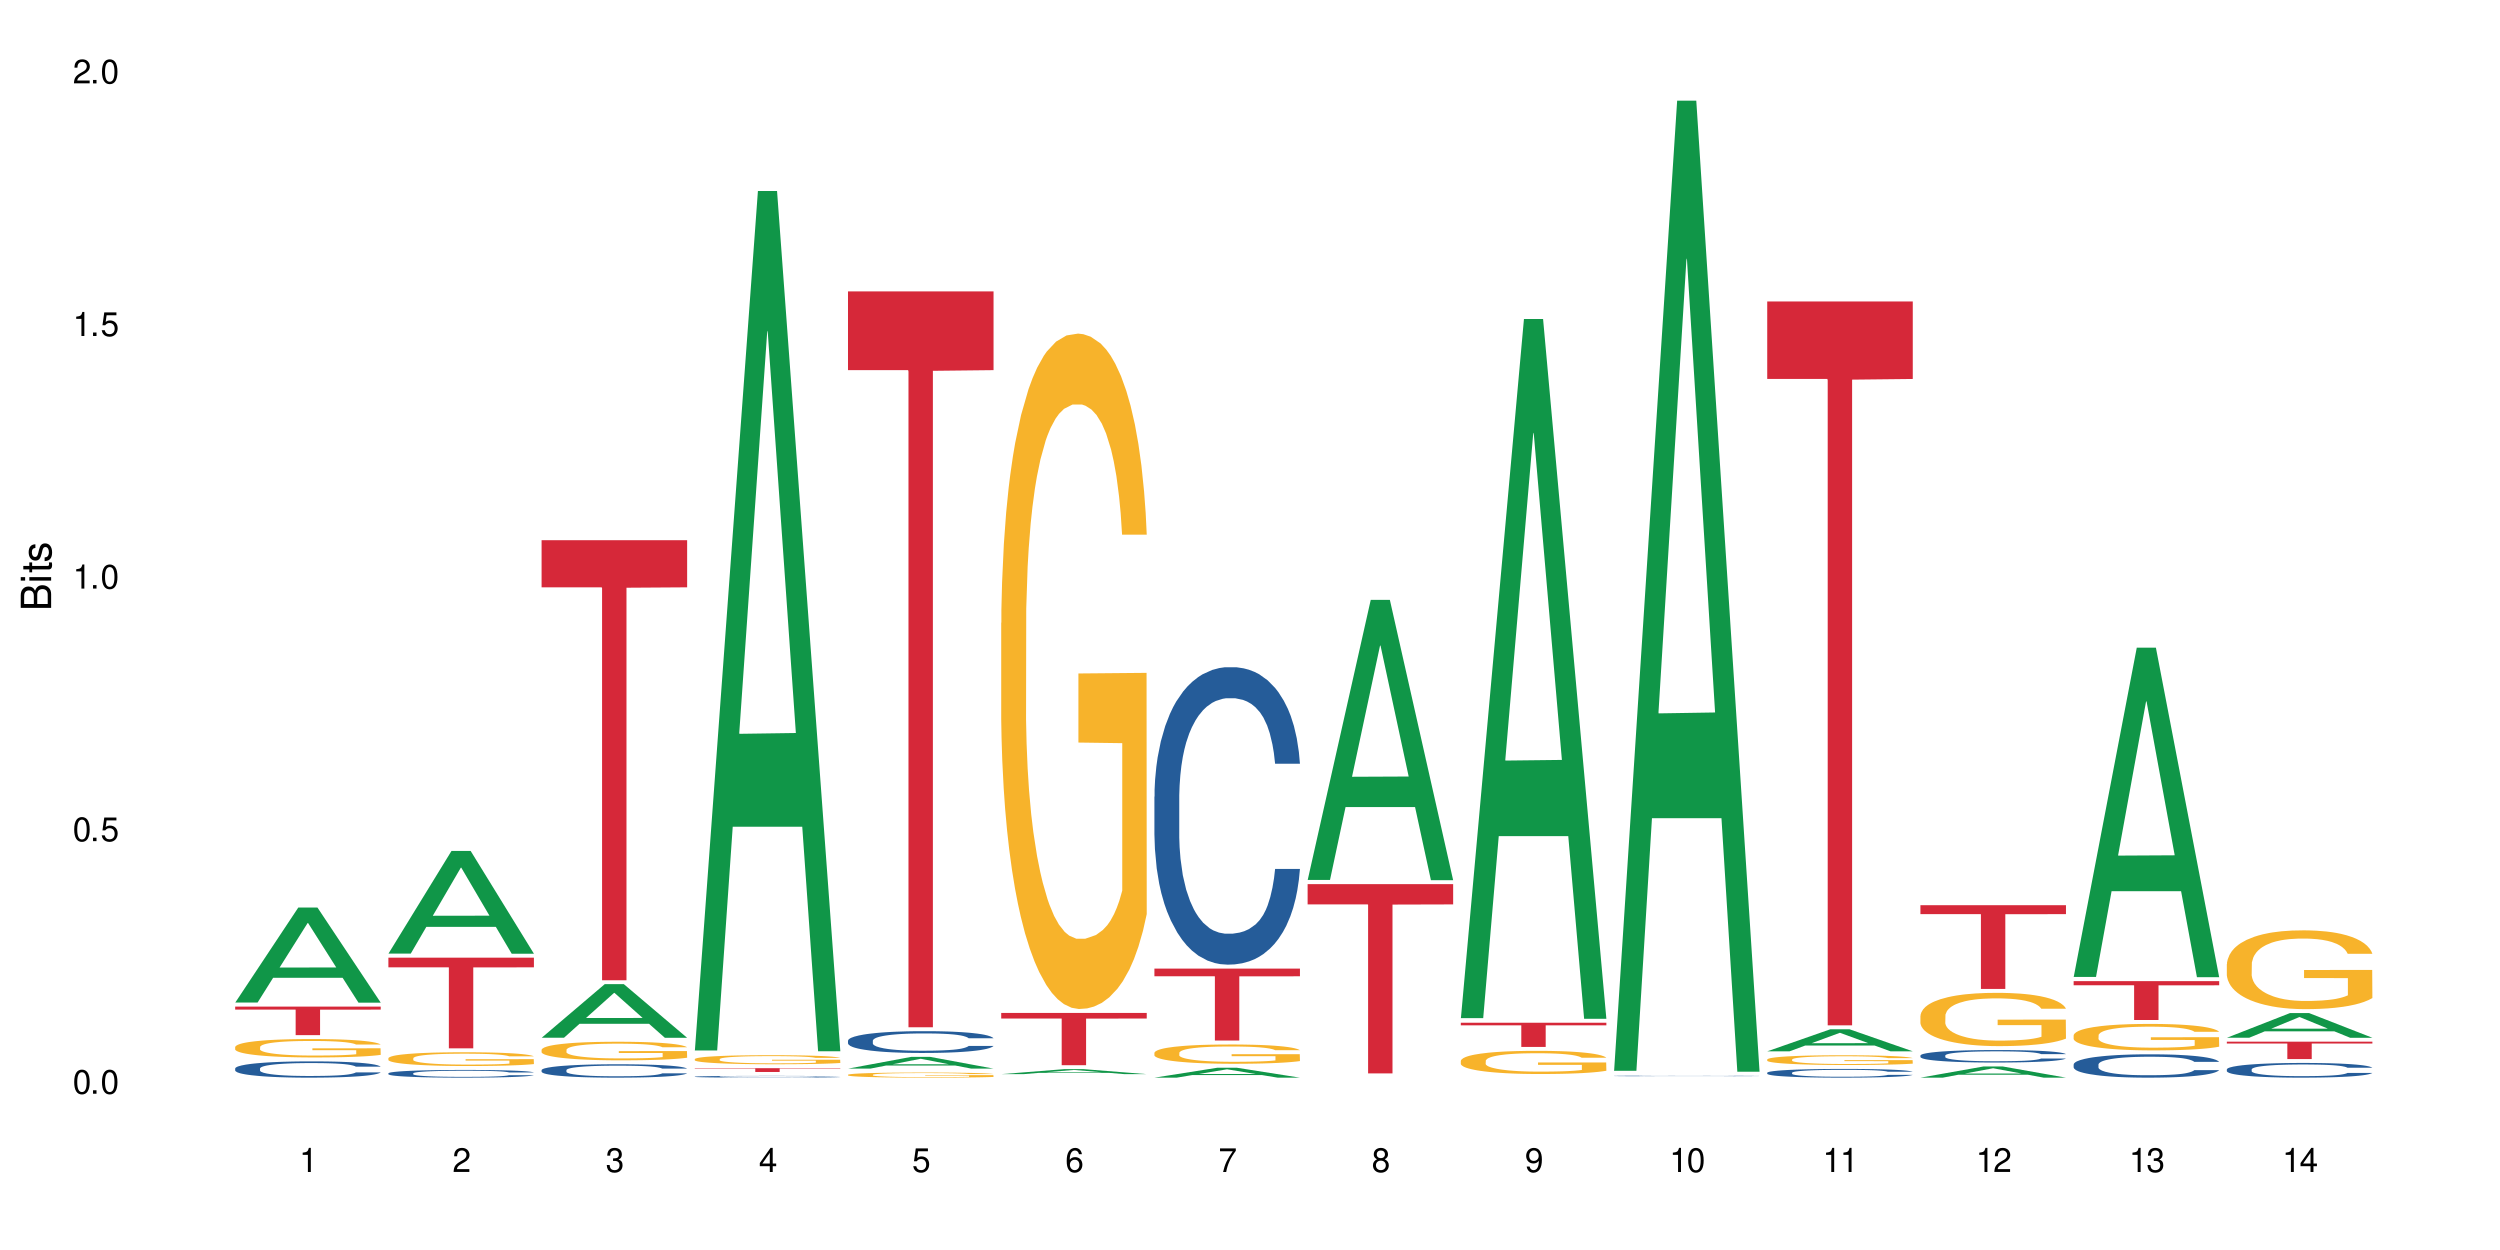 <?xml version="1.0" encoding="UTF-8"?>
<svg xmlns="http://www.w3.org/2000/svg" xmlns:xlink="http://www.w3.org/1999/xlink" width="720" height="360" viewBox="0 0 720 360">
<defs>
<g>
<g id="glyph-0-0">
</g>
<g id="glyph-0-1">
<path d="M 2.641 -6.938 C 2 -6.938 1.422 -6.656 1.078 -6.172 C 0.641 -5.562 0.406 -4.641 0.406 -3.359 C 0.406 -1.016 1.188 0.219 2.641 0.219 C 4.078 0.219 4.859 -1.016 4.859 -3.297 C 4.859 -4.641 4.656 -5.547 4.203 -6.172 C 3.844 -6.656 3.281 -6.938 2.641 -6.938 Z M 2.641 -6.188 C 3.547 -6.188 4 -5.25 4 -3.375 C 4 -1.406 3.562 -0.484 2.625 -0.484 C 1.734 -0.484 1.281 -1.438 1.281 -3.344 C 1.281 -5.25 1.734 -6.188 2.641 -6.188 Z M 2.641 -6.188 "/>
</g>
<g id="glyph-0-2">
<path d="M 1.828 -1 L 0.828 -1 L 0.828 0 L 1.828 0 Z M 1.828 -1 "/>
</g>
<g id="glyph-0-3">
<path d="M 4.562 -6.797 L 1.062 -6.797 L 0.547 -3.094 L 1.328 -3.094 C 1.719 -3.562 2.047 -3.734 2.578 -3.734 C 3.484 -3.734 4.062 -3.109 4.062 -2.094 C 4.062 -1.125 3.484 -0.531 2.578 -0.531 C 1.828 -0.531 1.375 -0.906 1.188 -1.672 L 0.328 -1.672 C 0.453 -1.109 0.547 -0.844 0.75 -0.594 C 1.125 -0.078 1.828 0.219 2.594 0.219 C 3.969 0.219 4.922 -0.781 4.922 -2.219 C 4.922 -3.562 4.031 -4.484 2.719 -4.484 C 2.25 -4.484 1.859 -4.359 1.469 -4.062 L 1.734 -5.969 L 4.562 -5.969 Z M 4.562 -6.797 "/>
</g>
<g id="glyph-0-4">
<path d="M 2.484 -4.938 L 2.484 0 L 3.328 0 L 3.328 -6.938 L 2.766 -6.938 C 2.469 -5.875 2.281 -5.734 0.984 -5.562 L 0.984 -4.938 Z M 2.484 -4.938 "/>
</g>
<g id="glyph-0-5">
<path d="M 4.859 -0.828 L 1.281 -0.828 C 1.359 -1.406 1.672 -1.781 2.5 -2.281 L 3.469 -2.828 C 4.406 -3.344 4.906 -4.062 4.906 -4.906 C 4.906 -5.484 4.672 -6.031 4.266 -6.406 C 3.859 -6.766 3.375 -6.938 2.719 -6.938 C 1.859 -6.938 1.219 -6.625 0.844 -6.031 C 0.609 -5.672 0.5 -5.234 0.484 -4.531 L 1.328 -4.531 C 1.359 -5.016 1.406 -5.281 1.531 -5.516 C 1.75 -5.938 2.188 -6.203 2.703 -6.203 C 3.469 -6.203 4.031 -5.641 4.031 -4.891 C 4.031 -4.344 3.719 -3.859 3.125 -3.516 L 2.234 -3 C 0.812 -2.172 0.406 -1.531 0.328 -0.016 L 4.859 -0.016 Z M 4.859 -0.828 "/>
</g>
<g id="glyph-0-6">
<path d="M 2.125 -3.188 L 2.578 -3.188 C 3.5 -3.188 3.984 -2.766 3.984 -1.922 C 3.984 -1.062 3.469 -0.531 2.594 -0.531 C 1.656 -0.531 1.203 -1 1.156 -2.016 L 0.312 -2.016 C 0.344 -1.453 0.438 -1.094 0.609 -0.781 C 0.953 -0.109 1.625 0.219 2.547 0.219 C 3.953 0.219 4.859 -0.625 4.859 -1.938 C 4.859 -2.828 4.516 -3.297 3.703 -3.594 C 4.344 -3.844 4.656 -4.328 4.656 -5.031 C 4.656 -6.219 3.875 -6.938 2.578 -6.938 C 1.203 -6.938 0.484 -6.172 0.453 -4.703 L 1.297 -4.703 C 1.312 -5.125 1.344 -5.359 1.453 -5.578 C 1.641 -5.969 2.062 -6.203 2.594 -6.203 C 3.344 -6.203 3.797 -5.75 3.797 -5 C 3.797 -4.516 3.609 -4.219 3.25 -4.047 C 3.016 -3.953 2.703 -3.922 2.125 -3.906 Z M 2.125 -3.188 "/>
</g>
<g id="glyph-0-7">
<path d="M 3.141 -1.672 L 3.141 0 L 3.984 0 L 3.984 -1.672 L 4.984 -1.672 L 4.984 -2.438 L 3.984 -2.438 L 3.984 -6.938 L 3.359 -6.938 L 0.266 -2.578 L 0.266 -1.672 Z M 3.141 -2.438 L 1 -2.438 L 3.141 -5.5 Z M 3.141 -2.438 "/>
</g>
<g id="glyph-0-8">
<path d="M 4.781 -5.125 C 4.609 -6.266 3.891 -6.938 2.844 -6.938 C 2.094 -6.938 1.422 -6.578 1.031 -5.953 C 0.594 -5.266 0.406 -4.422 0.406 -3.172 C 0.406 -2 0.578 -1.25 0.984 -0.641 C 1.359 -0.078 1.953 0.219 2.703 0.219 C 3.984 0.219 4.922 -0.75 4.922 -2.094 C 4.922 -3.375 4.062 -4.281 2.844 -4.281 C 2.172 -4.281 1.641 -4.031 1.281 -3.516 C 1.281 -5.234 1.828 -6.188 2.797 -6.188 C 3.391 -6.188 3.797 -5.797 3.938 -5.125 Z M 2.734 -3.531 C 3.547 -3.531 4.062 -2.953 4.062 -2.031 C 4.062 -1.156 3.484 -0.531 2.703 -0.531 C 1.922 -0.531 1.328 -1.188 1.328 -2.078 C 1.328 -2.938 1.906 -3.531 2.734 -3.531 Z M 2.734 -3.531 "/>
</g>
<g id="glyph-0-9">
<path d="M 4.984 -6.797 L 0.438 -6.797 L 0.438 -5.969 L 4.109 -5.969 C 2.5 -3.656 1.828 -2.234 1.328 0 L 2.219 0 C 2.594 -2.172 3.453 -4.047 4.984 -6.094 Z M 4.984 -6.797 "/>
</g>
<g id="glyph-0-10">
<path d="M 3.75 -3.656 C 4.469 -4.094 4.688 -4.438 4.688 -5.078 C 4.688 -6.172 3.844 -6.938 2.641 -6.938 C 1.438 -6.938 0.594 -6.172 0.594 -5.094 C 0.594 -4.438 0.812 -4.094 1.516 -3.656 C 0.734 -3.266 0.359 -2.703 0.359 -1.922 C 0.359 -0.656 1.281 0.219 2.641 0.219 C 3.984 0.219 4.922 -0.656 4.922 -1.922 C 4.922 -2.703 4.531 -3.266 3.75 -3.656 Z M 2.641 -6.188 C 3.359 -6.188 3.812 -5.75 3.812 -5.062 C 3.812 -4.406 3.344 -3.984 2.641 -3.984 C 1.922 -3.984 1.453 -4.406 1.453 -5.078 C 1.453 -5.75 1.922 -6.188 2.641 -6.188 Z M 2.641 -3.266 C 3.484 -3.266 4.062 -2.719 4.062 -1.906 C 4.062 -1.078 3.484 -0.531 2.625 -0.531 C 1.797 -0.531 1.219 -1.094 1.219 -1.906 C 1.219 -2.719 1.781 -3.266 2.641 -3.266 Z M 2.641 -3.266 "/>
</g>
<g id="glyph-0-11">
<path d="M 0.516 -1.578 C 0.672 -0.453 1.406 0.219 2.438 0.219 C 3.188 0.219 3.859 -0.141 4.266 -0.766 C 4.688 -1.453 4.891 -2.297 4.891 -3.547 C 4.891 -4.719 4.703 -5.453 4.312 -6.078 C 3.938 -6.641 3.344 -6.938 2.594 -6.938 C 1.297 -6.938 0.359 -5.969 0.359 -4.625 C 0.359 -3.344 1.234 -2.453 2.453 -2.453 C 3.094 -2.453 3.578 -2.672 4.016 -3.203 C 4 -1.484 3.469 -0.531 2.5 -0.531 C 1.906 -0.531 1.484 -0.906 1.359 -1.578 Z M 2.578 -6.203 C 3.375 -6.203 3.969 -5.531 3.969 -4.641 C 3.969 -3.797 3.391 -3.188 2.547 -3.188 C 1.734 -3.188 1.234 -3.766 1.234 -4.688 C 1.234 -5.562 1.797 -6.203 2.578 -6.203 Z M 2.578 -6.203 "/>
</g>
<g id="glyph-1-0">
</g>
<g id="glyph-1-1">
<path d="M 0 -0.953 L 0 -4.891 C 0 -5.719 -0.234 -6.344 -0.734 -6.797 C -1.188 -7.234 -1.812 -7.469 -2.5 -7.469 C -3.547 -7.469 -4.188 -7 -4.625 -5.875 C -4.984 -6.688 -5.625 -7.094 -6.531 -7.094 C -7.172 -7.094 -7.734 -6.859 -8.141 -6.391 C -8.562 -5.922 -8.75 -5.344 -8.75 -4.5 L -8.75 -0.953 Z M -4.984 -2.062 L -7.766 -2.062 L -7.766 -4.219 C -7.766 -4.844 -7.688 -5.203 -7.453 -5.5 C -7.219 -5.812 -6.859 -5.969 -6.375 -5.969 C -5.891 -5.969 -5.531 -5.812 -5.297 -5.5 C -5.062 -5.203 -4.984 -4.844 -4.984 -4.219 Z M -0.984 -2.062 L -4 -2.062 L -4 -4.781 C -4 -5.766 -3.438 -6.359 -2.484 -6.359 C -1.547 -6.359 -0.984 -5.766 -0.984 -4.781 Z M -0.984 -2.062 "/>
</g>
<g id="glyph-1-2">
<path d="M -6.281 -1.797 L -6.281 -0.797 L 0 -0.797 L 0 -1.797 Z M -8.75 -1.797 L -8.75 -0.797 L -7.484 -0.797 L -7.484 -1.797 Z M -8.75 -1.797 "/>
</g>
<g id="glyph-1-3">
<path d="M -6.281 -3.047 L -6.281 -2.016 L -8.016 -2.016 L -8.016 -1.016 L -6.281 -1.016 L -6.281 -0.172 L -5.469 -0.172 L -5.469 -1.016 L -0.719 -1.016 C -0.078 -1.016 0.281 -1.453 0.281 -2.234 C 0.281 -2.5 0.25 -2.719 0.188 -3.047 L -0.641 -3.047 C -0.609 -2.906 -0.594 -2.766 -0.594 -2.562 C -0.594 -2.141 -0.719 -2.016 -1.156 -2.016 L -5.469 -2.016 L -5.469 -3.047 Z M -6.281 -3.047 "/>
</g>
<g id="glyph-1-4">
<path d="M -4.531 -5.25 C -5.766 -5.25 -6.469 -4.422 -6.469 -2.969 C -6.469 -1.516 -5.719 -0.562 -4.547 -0.562 C -3.562 -0.562 -3.094 -1.062 -2.734 -2.562 L -2.516 -3.484 C -2.344 -4.188 -2.094 -4.469 -1.641 -4.469 C -1.047 -4.469 -0.641 -3.875 -0.641 -3 C -0.641 -2.453 -0.797 -2 -1.062 -1.75 C -1.25 -1.594 -1.422 -1.531 -1.875 -1.469 L -1.875 -0.406 C -0.422 -0.453 0.281 -1.266 0.281 -2.922 C 0.281 -4.5 -0.5 -5.516 -1.719 -5.516 C -2.656 -5.516 -3.172 -4.984 -3.469 -3.734 L -3.703 -2.766 C -3.891 -1.953 -4.156 -1.609 -4.594 -1.609 C -5.188 -1.609 -5.547 -2.125 -5.547 -2.938 C -5.547 -3.75 -5.203 -4.172 -4.531 -4.203 Z M -4.531 -5.25 "/>
</g>
</g>
</defs>
<rect x="-72" y="-36" width="864" height="432" fill="rgb(100%, 100%, 100%)" fill-opacity="1"/>
<path fill-rule="nonzero" fill="rgb(6.275%, 58.824%, 28.235%)" fill-opacity="1" d="M 67.73 288.738 L 67.777 288.711 L 85.914 261.363 L 91.422 261.363 L 109.648 288.762 L 103.242 288.762 L 98.676 281.613 L 78.656 281.613 L 74.18 288.738 L 67.73 288.738 L 80.582 278.652 L 96.84 278.629 L 88.734 265.84 L 88.645 265.816 L 88.555 265.895 L 80.539 278.629 L 80.582 278.652 Z M 67.73 288.738 "/>
<path fill-rule="nonzero" fill="rgb(14.51%, 36.078%, 60%)" fill-opacity="1" d="M 67.73 307.719 L 67.781 307.715 L 67.781 307.609 L 67.934 307.449 L 68.293 307.242 L 68.652 307.102 L 69.57 306.848 L 70.848 306.602 L 72.18 306.414 L 73.148 306.305 L 74.02 306.219 L 76.012 306.059 L 77.289 305.977 L 78.672 305.906 L 80.355 305.832 L 81.582 305.789 L 84.344 305.719 L 86.391 305.691 L 87.973 305.676 L 91.398 305.676 L 93.441 305.695 L 94.926 305.715 L 96.562 305.75 L 97.941 305.789 L 100.344 305.883 L 102.492 306.004 L 103.461 306.07 L 104.996 306.203 L 106.172 306.332 L 106.988 306.445 L 107.91 306.602 L 108.727 306.797 L 109.34 307.016 L 109.648 307.199 L 102.492 307.199 L 102.133 307.027 L 101.723 306.895 L 100.957 306.719 L 100.191 306.594 L 99.117 306.469 L 98.145 306.391 L 96.816 306.309 L 95.641 306.258 L 94.414 306.219 L 93.238 306.191 L 90.988 306.168 L 88.383 306.168 L 87.41 306.176 L 85.418 306.207 L 84.344 306.238 L 82.812 306.301 L 81.738 306.355 L 80.461 306.441 L 79.59 306.512 L 78.516 306.625 L 77.75 306.723 L 76.883 306.863 L 76.371 306.973 L 75.91 307.094 L 75.5 307.234 L 75.195 307.383 L 74.988 307.543 L 74.887 307.695 L 74.887 308.359 L 74.988 308.516 L 75.246 308.695 L 75.91 308.957 L 76.883 309.184 L 78.004 309.363 L 79.078 309.492 L 79.691 309.551 L 80.512 309.621 L 81.789 309.707 L 83.629 309.793 L 84.703 309.828 L 86.34 309.859 L 88.023 309.879 L 90.273 309.879 L 92.27 309.859 L 93.598 309.84 L 94.977 309.805 L 96.867 309.73 L 98.043 309.664 L 99.066 309.582 L 99.832 309.5 L 100.344 309.434 L 101.109 309.301 L 101.723 309.152 L 102.184 309.004 L 102.492 308.859 L 109.648 308.859 L 109.34 309.027 L 108.883 309.195 L 108.422 309.32 L 107.707 309.469 L 106.887 309.602 L 105.711 309.754 L 104.742 309.852 L 103.461 309.961 L 102.285 310.039 L 101.008 310.113 L 99.117 310.199 L 97.891 310.242 L 96.562 310.281 L 94.977 310.316 L 92.984 310.344 L 90.836 310.363 L 88.844 310.367 L 86.695 310.359 L 85.109 310.34 L 83.016 310.301 L 80.41 310.227 L 78.516 310.145 L 77.035 310.062 L 75.758 309.977 L 74.324 309.859 L 72.484 309.672 L 71.359 309.527 L 70.594 309.406 L 69.723 309.238 L 69.109 309.09 L 68.395 308.848 L 67.883 308.543 L 67.73 308.309 Z M 67.73 307.719 "/>
<path fill-rule="nonzero" fill="rgb(96.863%, 70.196%, 16.863%)" fill-opacity="1" d="M 67.73 301.516 L 67.781 301.512 L 67.781 301.414 L 67.988 301.195 L 68.496 300.898 L 69.164 300.648 L 69.879 300.457 L 70.34 300.355 L 71.105 300.211 L 71.77 300.102 L 73.457 299.887 L 75.602 299.684 L 76.777 299.594 L 78.109 299.512 L 80 299.422 L 80.867 299.387 L 83.527 299.309 L 86.543 299.262 L 89.863 299.246 L 91.398 299.25 L 93.496 299.27 L 96.355 299.324 L 97.992 299.371 L 99.27 299.422 L 100.602 299.484 L 102.234 299.582 L 103.77 299.695 L 104.996 299.812 L 106.223 299.957 L 107.246 300.113 L 108.113 300.281 L 108.883 300.484 L 109.34 300.656 L 109.648 300.824 L 102.543 300.824 L 102.133 300.656 L 101.672 300.523 L 100.906 300.363 L 100.141 300.25 L 99.375 300.156 L 97.941 300.031 L 96.715 299.953 L 95.18 299.887 L 93.699 299.84 L 92.012 299.812 L 90.988 299.805 L 88.281 299.805 L 85.828 299.836 L 84.395 299.875 L 83.375 299.914 L 81.941 299.988 L 81.074 300.047 L 80.562 300.082 L 79.027 300.234 L 78.004 300.371 L 77.445 300.461 L 76.727 300.605 L 76.215 300.738 L 75.652 300.93 L 75.348 301.078 L 74.938 301.406 L 74.887 302.277 L 75.039 302.461 L 75.348 302.66 L 75.758 302.832 L 76.371 303.02 L 76.984 303.156 L 78.059 303.348 L 78.977 303.473 L 79.691 303.555 L 81.074 303.688 L 81.637 303.73 L 82.965 303.816 L 84.344 303.883 L 86.031 303.941 L 87.309 303.973 L 89.355 303.996 L 91.961 303.996 L 95.027 303.965 L 96.969 303.93 L 98.301 303.891 L 99.168 303.855 L 100.242 303.801 L 101.008 303.754 L 101.723 303.699 L 102.594 303.617 L 102.594 302.461 L 89.969 302.457 L 89.969 301.914 L 109.598 301.91 L 109.648 303.801 L 108.574 303.934 L 107.246 304.059 L 105.969 304.156 L 104.637 304.238 L 102.746 304.328 L 101.215 304.387 L 98.863 304.457 L 96.715 304.5 L 94.465 304.527 L 92.473 304.543 L 90.121 304.547 L 88.023 304.539 L 85.777 304.508 L 83.988 304.469 L 82.352 304.422 L 80.715 304.359 L 78.672 304.258 L 77.34 304.176 L 75.961 304.074 L 74.582 303.953 L 73.355 303.82 L 72.535 303.719 L 71.719 303.602 L 70.848 303.457 L 70.031 303.293 L 69.418 303.145 L 68.855 302.973 L 68.445 302.812 L 68.039 302.598 L 67.832 302.422 L 67.73 302.273 Z M 67.73 301.516 "/>
<path fill-rule="nonzero" fill="rgb(83.922%, 15.686%, 22.353%)" fill-opacity="1" d="M 67.73 289.895 L 109.648 289.895 L 109.648 290.773 L 92.18 290.781 L 92.18 298.117 L 85.148 298.117 L 85.148 290.789 L 85.047 290.773 L 67.73 290.773 Z M 67.73 289.895 "/>
<path fill-rule="nonzero" fill="rgb(6.275%, 58.824%, 28.235%)" fill-opacity="1" d="M 111.855 274.641 L 111.898 274.613 L 130.035 245.062 L 135.543 245.062 L 153.77 274.668 L 147.367 274.668 L 142.801 266.941 L 122.781 266.941 L 118.301 274.641 L 111.855 274.641 L 124.707 263.742 L 140.961 263.715 L 132.855 249.898 L 132.766 249.871 L 132.68 249.957 L 124.66 263.715 L 124.707 263.742 Z M 111.855 274.641 "/>
<path fill-rule="nonzero" fill="rgb(14.51%, 36.078%, 60%)" fill-opacity="1" d="M 111.855 309.109 L 111.906 309.109 L 111.906 309.059 L 112.059 308.984 L 112.418 308.887 L 112.773 308.82 L 113.695 308.699 L 114.973 308.582 L 116.301 308.492 L 117.273 308.441 L 118.141 308.402 L 120.137 308.324 L 121.414 308.285 L 122.793 308.254 L 124.48 308.219 L 125.707 308.199 L 128.469 308.164 L 130.512 308.152 L 132.098 308.145 L 135.523 308.145 L 137.566 308.152 L 139.047 308.164 L 140.684 308.18 L 142.066 308.199 L 144.469 308.242 L 146.613 308.301 L 147.586 308.332 L 149.117 308.395 L 150.293 308.457 L 151.113 308.508 L 152.031 308.582 L 152.852 308.676 L 153.465 308.777 L 153.77 308.867 L 146.613 308.867 L 146.258 308.785 L 145.848 308.723 L 145.082 308.637 L 144.312 308.578 L 143.242 308.52 L 142.27 308.48 L 140.941 308.441 L 139.766 308.418 L 138.539 308.402 L 137.363 308.387 L 135.113 308.375 L 132.504 308.375 L 131.535 308.379 L 129.539 308.395 L 128.469 308.41 L 126.934 308.438 L 125.859 308.465 L 124.582 308.508 L 123.715 308.539 L 122.641 308.594 L 121.875 308.641 L 121.004 308.707 L 120.492 308.758 L 120.031 308.816 L 119.625 308.883 L 119.316 308.953 L 119.113 309.027 L 119.012 309.102 L 119.012 309.414 L 119.113 309.488 L 119.367 309.574 L 120.031 309.699 L 121.004 309.805 L 122.129 309.891 L 123.203 309.953 L 123.816 309.98 L 124.633 310.012 L 125.91 310.055 L 127.75 310.094 L 128.824 310.109 L 130.461 310.125 L 132.148 310.137 L 134.398 310.137 L 137.719 310.117 L 139.102 310.102 L 140.992 310.066 L 142.168 310.035 L 143.188 309.996 L 143.957 309.957 L 144.469 309.922 L 145.234 309.859 L 145.848 309.793 L 146.309 309.719 L 146.613 309.652 L 153.77 309.652 L 153.465 309.734 L 153.004 309.812 L 152.543 309.871 L 151.828 309.941 L 151.012 310.004 L 149.836 310.074 L 148.863 310.121 L 147.586 310.172 L 146.41 310.211 L 145.133 310.246 L 143.242 310.285 L 142.012 310.309 L 140.684 310.324 L 139.102 310.344 L 137.105 310.355 L 134.961 310.363 L 132.965 310.367 L 130.82 310.363 L 129.234 310.355 L 127.137 310.336 L 124.531 310.301 L 122.641 310.262 L 121.156 310.223 L 119.879 310.18 L 118.449 310.125 L 116.609 310.039 L 115.484 309.969 L 114.715 309.91 L 113.848 309.832 L 113.234 309.762 L 112.52 309.648 L 112.008 309.504 L 111.855 309.391 Z M 111.855 309.109 "/>
<path fill-rule="nonzero" fill="rgb(96.863%, 70.196%, 16.863%)" fill-opacity="1" d="M 111.855 304.746 L 111.906 304.742 L 111.906 304.672 L 112.109 304.508 L 112.621 304.285 L 113.285 304.098 L 114 303.953 L 114.461 303.879 L 115.227 303.77 L 115.891 303.691 L 117.578 303.527 L 119.727 303.375 L 120.902 303.309 L 122.23 303.25 L 124.121 303.18 L 124.992 303.152 L 127.648 303.098 L 130.664 303.059 L 133.988 303.051 L 135.523 303.051 L 137.617 303.066 L 140.48 303.105 L 142.117 303.145 L 143.395 303.18 L 144.723 303.227 L 146.359 303.301 L 147.891 303.387 L 149.117 303.473 L 150.348 303.582 L 151.367 303.699 L 152.238 303.824 L 153.004 303.977 L 153.465 304.102 L 153.77 304.23 L 146.664 304.23 L 146.258 304.102 L 145.797 304.004 L 145.031 303.887 L 144.262 303.797 L 143.496 303.73 L 142.066 303.637 L 140.84 303.578 L 139.305 303.527 L 137.82 303.496 L 136.137 303.473 L 135.113 303.465 L 132.402 303.465 L 129.949 303.492 L 128.52 303.52 L 127.496 303.547 L 126.066 303.602 L 125.195 303.648 L 124.684 303.676 L 123.152 303.789 L 122.129 303.891 L 121.566 303.957 L 120.852 304.066 L 120.34 304.164 L 119.777 304.309 L 119.469 304.418 L 119.062 304.664 L 119.012 305.316 L 119.164 305.453 L 119.469 305.602 L 119.879 305.734 L 120.492 305.871 L 121.105 305.977 L 122.18 306.117 L 123.102 306.211 L 123.816 306.273 L 125.195 306.371 L 125.758 306.402 L 127.086 306.469 L 128.469 306.52 L 130.152 306.562 L 131.434 306.582 L 133.477 306.602 L 136.082 306.602 L 139.152 306.578 L 141.094 306.551 L 142.422 306.523 L 143.293 306.496 L 144.363 306.457 L 145.133 306.422 L 145.848 306.379 L 146.715 306.32 L 146.715 305.453 L 134.09 305.449 L 134.09 305.043 L 153.719 305.039 L 153.77 306.457 L 152.699 306.555 L 151.367 306.648 L 150.09 306.723 L 148.762 306.781 L 146.871 306.852 L 145.336 306.895 L 142.984 306.945 L 140.84 306.977 L 138.59 307 L 136.594 307.012 L 134.242 307.016 L 132.148 307.008 L 129.898 306.984 L 128.109 306.957 L 126.473 306.922 L 124.84 306.875 L 122.793 306.797 L 121.465 306.734 L 120.082 306.66 L 118.703 306.57 L 117.477 306.473 L 116.66 306.395 L 115.84 306.309 L 114.973 306.199 L 114.152 306.078 L 113.539 305.965 L 112.98 305.836 L 112.57 305.719 L 112.16 305.555 L 111.957 305.426 L 111.855 305.312 Z M 111.855 304.746 "/>
<path fill-rule="nonzero" fill="rgb(83.922%, 15.686%, 22.353%)" fill-opacity="1" d="M 111.855 275.801 L 153.77 275.801 L 153.77 278.594 L 136.301 278.621 L 136.301 301.918 L 129.273 301.918 L 129.273 278.645 L 129.172 278.594 L 111.855 278.594 Z M 111.855 275.801 "/>
<path fill-rule="nonzero" fill="rgb(6.275%, 58.824%, 28.235%)" fill-opacity="1" d="M 155.977 298.875 L 156.023 298.863 L 174.16 283.438 L 179.668 283.438 L 197.895 298.891 L 191.488 298.891 L 186.922 294.855 L 166.902 294.855 L 162.426 298.875 L 155.977 298.875 L 168.828 293.188 L 185.086 293.172 L 176.98 285.961 L 176.891 285.949 L 176.801 285.992 L 168.785 293.172 L 168.828 293.188 Z M 155.977 298.875 "/>
<path fill-rule="nonzero" fill="rgb(14.51%, 36.078%, 60%)" fill-opacity="1" d="M 155.977 308.188 L 156.027 308.184 L 156.027 308.098 L 156.18 307.965 L 156.539 307.797 L 156.898 307.68 L 157.816 307.473 L 159.094 307.27 L 160.426 307.117 L 161.395 307.023 L 162.266 306.953 L 164.258 306.824 L 165.535 306.758 L 166.918 306.695 L 168.602 306.637 L 169.828 306.602 L 172.59 306.543 L 174.637 306.52 L 176.219 306.508 L 179.645 306.508 L 181.688 306.523 L 183.172 306.543 L 184.809 306.57 L 186.188 306.602 L 188.59 306.68 L 190.738 306.777 L 191.707 306.832 L 193.242 306.941 L 194.418 307.051 L 195.234 307.141 L 196.156 307.27 L 196.973 307.43 L 197.586 307.609 L 197.895 307.762 L 190.738 307.762 L 190.379 307.621 L 189.969 307.512 L 189.203 307.367 L 188.438 307.266 L 187.363 307.16 L 186.391 307.094 L 185.062 307.027 L 183.887 306.984 L 182.66 306.953 L 181.484 306.934 L 179.234 306.91 L 176.629 306.91 L 175.656 306.918 L 173.664 306.945 L 172.59 306.973 L 171.059 307.02 L 169.984 307.066 L 168.707 307.137 L 167.836 307.195 L 166.762 307.289 L 165.996 307.371 L 165.129 307.484 L 164.617 307.574 L 164.156 307.672 L 163.746 307.789 L 163.441 307.914 L 163.234 308.043 L 163.133 308.172 L 163.133 308.715 L 163.234 308.844 L 163.492 308.992 L 164.156 309.207 L 165.129 309.395 L 166.25 309.543 L 167.324 309.648 L 167.938 309.695 L 168.758 309.754 L 170.035 309.824 L 171.875 309.895 L 172.949 309.922 L 174.582 309.949 L 176.27 309.965 L 178.52 309.965 L 180.512 309.949 L 181.844 309.934 L 183.223 309.906 L 185.113 309.844 L 186.289 309.789 L 187.312 309.723 L 188.078 309.652 L 188.59 309.598 L 189.355 309.488 L 189.969 309.367 L 190.43 309.246 L 190.738 309.125 L 197.895 309.125 L 197.586 309.266 L 197.129 309.402 L 196.668 309.508 L 195.953 309.629 L 195.133 309.738 L 193.957 309.863 L 192.988 309.941 L 191.707 310.031 L 190.531 310.098 L 189.254 310.16 L 187.363 310.23 L 186.137 310.266 L 184.809 310.297 L 183.223 310.324 L 181.23 310.348 L 179.082 310.363 L 177.09 310.367 L 174.941 310.359 L 173.355 310.344 L 171.262 310.312 L 168.652 310.25 L 166.762 310.184 L 165.281 310.117 L 164.004 310.047 L 162.57 309.949 L 160.73 309.797 L 159.605 309.676 L 158.84 309.578 L 157.969 309.438 L 157.355 309.316 L 156.641 309.117 L 156.129 308.867 L 155.977 308.676 Z M 155.977 308.188 "/>
<path fill-rule="nonzero" fill="rgb(96.863%, 70.196%, 16.863%)" fill-opacity="1" d="M 155.977 302.316 L 156.027 302.312 L 156.027 302.215 L 156.234 301.992 L 156.742 301.688 L 157.41 301.441 L 158.125 301.242 L 158.582 301.141 L 159.352 300.996 L 160.016 300.887 L 161.703 300.668 L 163.848 300.461 L 165.023 300.371 L 166.355 300.289 L 168.246 300.195 L 169.113 300.164 L 171.773 300.086 L 174.789 300.035 L 178.109 300.02 L 179.645 300.027 L 181.742 300.047 L 184.602 300.098 L 186.238 300.148 L 187.516 300.195 L 188.848 300.262 L 190.48 300.359 L 192.016 300.477 L 193.242 300.594 L 194.469 300.738 L 195.492 300.898 L 196.359 301.066 L 197.129 301.273 L 197.586 301.445 L 197.895 301.617 L 190.789 301.617 L 190.379 301.445 L 189.918 301.312 L 189.152 301.152 L 188.387 301.035 L 187.617 300.941 L 186.188 300.812 L 184.961 300.734 L 183.426 300.668 L 181.945 300.621 L 180.258 300.594 L 179.234 300.582 L 176.527 300.582 L 174.074 300.617 L 172.641 300.656 L 171.617 300.695 L 170.188 300.77 L 169.32 300.828 L 168.809 300.867 L 167.273 301.02 L 166.25 301.156 L 165.688 301.25 L 164.973 301.395 L 164.461 301.527 L 163.898 301.723 L 163.594 301.871 L 163.184 302.203 L 163.133 303.086 L 163.285 303.27 L 163.594 303.473 L 164.004 303.648 L 164.617 303.832 L 165.23 303.977 L 166.305 304.164 L 167.223 304.293 L 167.938 304.375 L 169.32 304.508 L 169.883 304.551 L 171.211 304.641 L 172.59 304.711 L 174.277 304.77 L 175.555 304.797 L 177.602 304.82 L 180.207 304.82 L 183.273 304.793 L 185.215 304.754 L 186.547 304.715 L 187.414 304.68 L 188.488 304.625 L 189.254 304.578 L 189.969 304.523 L 190.84 304.441 L 190.84 303.27 L 178.215 303.266 L 178.215 302.719 L 197.844 302.711 L 197.895 304.625 L 196.82 304.758 L 195.492 304.887 L 194.215 304.984 L 192.883 305.066 L 190.992 305.16 L 189.461 305.219 L 187.109 305.285 L 184.961 305.332 L 182.711 305.359 L 180.719 305.375 L 178.367 305.379 L 176.27 305.371 L 174.023 305.34 L 172.234 305.301 L 170.598 305.254 L 168.961 305.188 L 166.918 305.086 L 165.586 305.004 L 164.207 304.898 L 162.828 304.777 L 161.602 304.645 L 160.781 304.543 L 159.965 304.426 L 159.094 304.277 L 158.277 304.113 L 157.664 303.961 L 157.102 303.789 L 156.691 303.629 L 156.285 303.406 L 156.078 303.23 L 155.977 303.078 Z M 155.977 302.316 "/>
<path fill-rule="nonzero" fill="rgb(83.922%, 15.686%, 22.353%)" fill-opacity="1" d="M 155.977 155.582 L 197.895 155.582 L 197.895 169.148 L 180.426 169.266 L 180.426 282.309 L 173.395 282.309 L 173.395 169.387 L 173.293 169.148 L 155.977 169.148 Z M 155.977 155.582 "/>
<path fill-rule="nonzero" fill="rgb(6.275%, 58.824%, 28.235%)" fill-opacity="1" d="M 200.102 302.531 L 200.145 302.297 L 218.281 55.008 L 223.789 55.008 L 242.016 302.766 L 235.613 302.766 L 231.047 238.09 L 211.027 238.09 L 206.547 302.531 L 200.102 302.531 L 212.953 211.34 L 229.207 211.105 L 221.102 95.488 L 221.012 95.254 L 220.926 95.953 L 212.906 211.105 L 212.953 211.34 Z M 200.102 302.531 "/>
<path fill-rule="nonzero" fill="rgb(14.51%, 36.078%, 60%)" fill-opacity="1" d="M 200.102 310.078 L 200.152 310.078 L 200.152 310.066 L 200.305 310.051 L 200.664 310.027 L 201.02 310.012 L 201.941 309.984 L 203.219 309.961 L 204.547 309.938 L 205.52 309.926 L 206.387 309.918 L 208.383 309.898 L 209.66 309.891 L 211.039 309.883 L 212.727 309.875 L 213.953 309.871 L 216.715 309.863 L 218.758 309.859 L 225.812 309.859 L 227.293 309.863 L 228.93 309.867 L 230.312 309.871 L 232.715 309.883 L 234.859 309.895 L 235.832 309.902 L 237.363 309.914 L 238.539 309.93 L 239.359 309.941 L 240.277 309.961 L 241.098 309.98 L 241.711 310.004 L 242.016 310.023 L 234.859 310.023 L 234.504 310.004 L 234.094 309.992 L 233.328 309.973 L 232.559 309.957 L 231.488 309.945 L 230.516 309.938 L 229.188 309.926 L 228.012 309.922 L 226.785 309.918 L 225.609 309.914 L 223.359 309.91 L 220.75 309.91 L 219.781 309.914 L 217.785 309.918 L 216.715 309.918 L 215.18 309.926 L 214.105 309.934 L 212.828 309.941 L 211.961 309.949 L 210.887 309.961 L 210.117 309.973 L 209.25 309.988 L 208.738 310 L 208.277 310.012 L 207.871 310.027 L 207.562 310.043 L 207.359 310.062 L 207.258 310.078 L 207.258 310.148 L 207.359 310.164 L 207.613 310.184 L 208.277 310.215 L 209.25 310.238 L 210.375 310.258 L 211.449 310.273 L 212.062 310.277 L 212.879 310.285 L 214.156 310.293 L 215.996 310.305 L 217.07 310.309 L 218.707 310.312 L 224.637 310.312 L 225.965 310.309 L 227.348 310.305 L 229.238 310.297 L 230.414 310.289 L 231.434 310.281 L 232.203 310.273 L 232.715 310.266 L 233.48 310.25 L 234.094 310.234 L 234.555 310.219 L 234.859 310.203 L 242.016 310.203 L 241.711 310.223 L 240.789 310.254 L 240.074 310.27 L 239.258 310.285 L 238.082 310.301 L 237.109 310.312 L 235.832 310.32 L 234.656 310.332 L 233.379 310.34 L 231.488 310.348 L 230.258 310.352 L 228.93 310.355 L 227.348 310.359 L 225.352 310.363 L 223.207 310.367 L 219.066 310.367 L 217.48 310.363 L 215.383 310.359 L 212.777 310.352 L 210.887 310.344 L 209.402 310.332 L 208.125 310.324 L 206.695 310.312 L 204.855 310.293 L 203.73 310.277 L 202.961 310.262 L 202.094 310.246 L 201.48 310.227 L 200.766 310.203 L 200.254 310.168 L 200.102 310.145 Z M 200.102 310.078 "/>
<path fill-rule="nonzero" fill="rgb(96.863%, 70.196%, 16.863%)" fill-opacity="1" d="M 200.102 305.012 L 200.152 305.012 L 200.152 304.965 L 200.355 304.855 L 200.867 304.707 L 201.531 304.586 L 202.246 304.492 L 202.707 304.441 L 203.473 304.367 L 204.137 304.316 L 205.824 304.211 L 207.973 304.109 L 209.148 304.066 L 210.477 304.023 L 212.367 303.98 L 213.238 303.965 L 215.895 303.926 L 218.91 303.902 L 222.234 303.895 L 223.77 303.895 L 225.863 303.906 L 228.727 303.934 L 230.363 303.957 L 231.641 303.98 L 232.969 304.012 L 234.605 304.059 L 236.137 304.117 L 237.363 304.172 L 238.594 304.246 L 239.613 304.32 L 240.484 304.406 L 241.25 304.504 L 241.711 304.59 L 242.016 304.672 L 234.91 304.672 L 234.504 304.59 L 234.043 304.523 L 233.277 304.445 L 232.508 304.387 L 231.742 304.344 L 230.312 304.281 L 229.082 304.242 L 227.551 304.211 L 226.066 304.188 L 224.383 304.172 L 223.359 304.168 L 220.648 304.168 L 218.195 304.184 L 216.766 304.203 L 215.742 304.223 L 214.312 304.258 L 213.441 304.289 L 212.93 304.309 L 211.398 304.379 L 210.375 304.449 L 209.812 304.492 L 209.098 304.566 L 208.586 304.629 L 208.023 304.723 L 207.715 304.797 L 207.309 304.957 L 207.258 305.387 L 207.41 305.477 L 207.715 305.574 L 208.125 305.66 L 208.738 305.754 L 209.352 305.82 L 210.426 305.914 L 211.348 305.977 L 212.062 306.016 L 213.441 306.082 L 214.004 306.102 L 215.332 306.145 L 216.715 306.18 L 218.398 306.207 L 219.68 306.223 L 221.723 306.234 L 224.328 306.234 L 227.398 306.219 L 229.34 306.203 L 230.668 306.184 L 231.539 306.164 L 232.609 306.141 L 233.379 306.117 L 234.094 306.09 L 234.961 306.047 L 234.961 305.477 L 222.336 305.477 L 222.336 305.207 L 241.965 305.207 L 242.016 306.141 L 240.941 306.203 L 239.613 306.266 L 238.336 306.312 L 237.008 306.355 L 235.117 306.398 L 233.582 306.43 L 231.23 306.461 L 229.082 306.484 L 226.836 306.496 L 224.84 306.504 L 222.488 306.508 L 220.395 306.5 L 218.145 306.488 L 216.355 306.469 L 214.719 306.445 L 213.082 306.414 L 211.039 306.363 L 209.711 306.324 L 208.328 306.273 L 206.949 306.215 L 205.723 306.148 L 204.906 306.098 L 204.086 306.043 L 203.219 305.969 L 202.398 305.891 L 201.785 305.816 L 201.223 305.73 L 200.816 305.652 L 200.406 305.547 L 200.203 305.461 L 200.102 305.387 Z M 200.102 305.012 "/>
<path fill-rule="nonzero" fill="rgb(83.922%, 15.686%, 22.353%)" fill-opacity="1" d="M 200.102 307.637 L 242.016 307.637 L 242.016 307.754 L 224.547 307.754 L 224.547 308.73 L 217.52 308.73 L 217.52 307.754 L 200.102 307.754 Z M 200.102 307.637 "/>
<path fill-rule="nonzero" fill="rgb(6.275%, 58.824%, 28.235%)" fill-opacity="1" d="M 244.223 307.762 L 244.27 307.758 L 262.406 304.387 L 267.914 304.387 L 286.141 307.762 L 279.734 307.762 L 275.168 306.883 L 255.148 306.883 L 250.672 307.762 L 244.223 307.762 L 257.074 306.516 L 273.332 306.516 L 265.227 304.938 L 265.137 304.938 L 265.047 304.945 L 257.031 306.516 L 257.074 306.516 Z M 244.223 307.762 "/>
<path fill-rule="nonzero" fill="rgb(14.51%, 36.078%, 60%)" fill-opacity="1" d="M 244.223 299.711 L 244.273 299.703 L 244.273 299.566 L 244.426 299.348 L 244.785 299.074 L 245.145 298.883 L 246.062 298.547 L 247.34 298.219 L 248.672 297.965 L 249.641 297.816 L 250.512 297.703 L 252.504 297.488 L 253.781 297.379 L 255.164 297.281 L 256.848 297.184 L 258.074 297.129 L 260.836 297.035 L 262.883 296.996 L 264.465 296.977 L 267.891 296.977 L 269.934 297 L 271.418 297.031 L 273.055 297.074 L 274.434 297.129 L 276.836 297.254 L 278.984 297.414 L 279.953 297.508 L 281.488 297.684 L 282.664 297.855 L 283.48 298.004 L 284.402 298.219 L 285.219 298.477 L 285.832 298.77 L 286.141 299.016 L 278.984 299.016 L 278.625 298.785 L 278.215 298.609 L 277.449 298.371 L 276.684 298.207 L 275.609 298.039 L 274.637 297.93 L 273.309 297.82 L 272.133 297.754 L 270.906 297.703 L 269.73 297.668 L 267.48 297.633 L 264.875 297.633 L 263.902 297.645 L 261.91 297.691 L 260.836 297.73 L 259.305 297.809 L 258.23 297.887 L 256.953 298 L 256.082 298.098 L 255.008 298.246 L 254.242 298.379 L 253.371 298.566 L 252.863 298.711 L 252.402 298.871 L 251.992 299.062 L 251.688 299.262 L 251.48 299.477 L 251.379 299.68 L 251.379 300.57 L 251.48 300.777 L 251.738 301.02 L 252.402 301.367 L 253.371 301.672 L 254.496 301.914 L 255.57 302.086 L 256.184 302.168 L 257.004 302.258 L 258.281 302.375 L 260.121 302.488 L 261.195 302.535 L 262.828 302.582 L 264.516 302.602 L 266.766 302.602 L 268.758 302.582 L 270.09 302.551 L 271.469 302.504 L 273.359 302.406 L 274.535 302.316 L 275.559 302.207 L 276.324 302.098 L 276.836 302.008 L 277.602 301.828 L 278.215 301.633 L 278.676 301.434 L 278.984 301.238 L 286.141 301.238 L 285.832 301.465 L 285.371 301.691 L 284.914 301.855 L 284.195 302.059 L 283.379 302.234 L 282.203 302.438 L 281.23 302.57 L 279.953 302.711 L 278.777 302.82 L 277.5 302.918 L 275.609 303.035 L 274.383 303.09 L 273.055 303.145 L 271.469 303.188 L 269.477 303.23 L 267.328 303.25 L 265.336 303.258 L 263.188 303.246 L 261.602 303.223 L 259.508 303.172 L 256.898 303.066 L 255.008 302.961 L 253.527 302.852 L 252.25 302.734 L 250.816 302.582 L 248.977 302.328 L 247.852 302.133 L 247.086 301.973 L 246.215 301.746 L 245.602 301.547 L 244.887 301.227 L 244.375 300.816 L 244.223 300.504 Z M 244.223 299.711 "/>
<path fill-rule="nonzero" fill="rgb(96.863%, 70.196%, 16.863%)" fill-opacity="1" d="M 244.223 309.523 L 244.273 309.523 L 244.273 309.496 L 244.477 309.434 L 244.988 309.352 L 245.652 309.285 L 246.371 309.23 L 246.828 309.203 L 247.598 309.16 L 248.262 309.133 L 249.949 309.07 L 252.094 309.016 L 253.27 308.988 L 254.602 308.969 L 256.492 308.941 L 257.359 308.934 L 260.02 308.91 L 263.035 308.898 L 266.355 308.895 L 267.891 308.895 L 269.988 308.898 L 272.848 308.914 L 274.484 308.93 L 275.762 308.941 L 277.094 308.961 L 278.727 308.984 L 280.262 309.02 L 281.488 309.051 L 282.715 309.09 L 283.738 309.133 L 284.605 309.18 L 285.371 309.238 L 285.832 309.285 L 286.141 309.332 L 279.035 309.332 L 278.625 309.285 L 278.164 309.25 L 277.398 309.203 L 276.633 309.172 L 275.863 309.145 L 274.434 309.109 L 273.207 309.09 L 271.672 309.07 L 270.191 309.059 L 268.504 309.051 L 267.48 309.047 L 264.773 309.047 L 262.32 309.059 L 260.887 309.066 L 259.863 309.078 L 258.434 309.098 L 257.566 309.113 L 257.055 309.125 L 255.52 309.168 L 254.496 309.207 L 253.934 309.23 L 253.219 309.27 L 252.707 309.309 L 252.145 309.359 L 251.84 309.402 L 251.43 309.492 L 251.379 309.734 L 251.531 309.785 L 251.84 309.84 L 252.25 309.891 L 252.863 309.941 L 253.477 309.98 L 254.547 310.031 L 255.469 310.066 L 256.184 310.09 L 257.566 310.125 L 258.129 310.141 L 259.457 310.164 L 260.836 310.184 L 262.523 310.199 L 263.801 310.207 L 265.848 310.215 L 268.453 310.215 L 271.52 310.203 L 273.461 310.195 L 274.793 310.184 L 275.66 310.176 L 276.734 310.16 L 277.5 310.145 L 278.215 310.129 L 279.086 310.109 L 279.086 309.785 L 266.461 309.785 L 266.461 309.633 L 286.09 309.633 L 286.141 310.16 L 285.066 310.195 L 283.738 310.23 L 282.461 310.258 L 281.129 310.281 L 279.238 310.305 L 277.707 310.32 L 275.355 310.34 L 273.207 310.352 L 270.957 310.359 L 268.965 310.363 L 266.613 310.367 L 264.516 310.363 L 262.27 310.355 L 260.477 310.344 L 258.844 310.332 L 257.207 310.312 L 255.164 310.285 L 253.832 310.262 L 252.453 310.234 L 251.074 310.199 L 249.848 310.164 L 249.027 310.137 L 248.211 310.105 L 247.34 310.062 L 246.523 310.02 L 245.91 309.977 L 245.348 309.93 L 244.938 309.883 L 244.531 309.824 L 244.324 309.777 L 244.223 309.734 Z M 244.223 309.523 "/>
<path fill-rule="nonzero" fill="rgb(83.922%, 15.686%, 22.353%)" fill-opacity="1" d="M 244.223 83.914 L 286.141 83.914 L 286.141 106.598 L 268.672 106.797 L 268.672 295.848 L 261.641 295.848 L 261.641 106.996 L 261.539 106.598 L 244.223 106.598 Z M 244.223 83.914 "/>
<path fill-rule="nonzero" fill="rgb(6.275%, 58.824%, 28.235%)" fill-opacity="1" d="M 288.348 309.355 L 288.391 309.352 L 306.527 307.91 L 312.035 307.91 L 330.262 309.355 L 323.859 309.355 L 319.289 308.977 L 299.273 308.977 L 294.793 309.355 L 288.348 309.355 L 301.199 308.82 L 317.453 308.82 L 309.348 308.148 L 309.258 308.145 L 309.172 308.148 L 301.152 308.82 L 301.199 308.82 Z M 288.348 309.355 "/>
<path fill-rule="nonzero" fill="rgb(96.863%, 70.196%, 16.863%)" fill-opacity="1" d="M 288.348 179.391 L 288.398 179.215 L 288.398 175.66 L 288.602 167.668 L 289.113 156.652 L 289.777 147.594 L 290.492 140.488 L 290.953 136.758 L 291.719 131.426 L 292.383 127.52 L 294.07 119.523 L 296.219 112.062 L 297.395 108.867 L 298.723 105.848 L 300.613 102.473 L 301.484 101.227 L 304.141 98.387 L 307.156 96.609 L 310.48 96.074 L 312.012 96.254 L 314.109 96.965 L 316.973 98.918 L 318.609 100.695 L 319.887 102.473 L 321.215 104.781 L 322.852 108.332 L 324.383 112.598 L 325.609 116.859 L 326.836 122.191 L 327.859 127.875 L 328.73 134.094 L 329.496 141.555 L 329.957 147.77 L 330.262 153.988 L 323.156 153.988 L 322.75 147.77 L 322.289 142.977 L 321.523 137.113 L 320.754 132.848 L 319.988 129.473 L 318.559 124.855 L 317.328 122.012 L 315.797 119.523 L 314.312 117.926 L 312.629 116.859 L 311.605 116.504 L 308.895 116.504 L 306.441 117.75 L 305.012 119.172 L 303.988 120.59 L 302.559 123.258 L 301.688 125.387 L 301.176 126.809 L 299.645 132.316 L 298.621 137.289 L 298.059 140.664 L 297.344 145.996 L 296.832 150.793 L 296.27 157.898 L 295.961 163.227 L 295.555 175.305 L 295.504 207.281 L 295.656 214.031 L 295.961 221.316 L 296.371 227.711 L 296.984 234.461 L 297.598 239.613 L 298.672 246.543 L 299.594 251.16 L 300.309 254.18 L 301.688 258.977 L 302.25 260.578 L 303.578 263.773 L 304.961 266.262 L 306.645 268.395 L 307.926 269.457 L 309.969 270.348 L 312.574 270.348 L 315.645 269.281 L 317.586 267.859 L 318.914 266.438 L 319.785 265.195 L 320.855 263.242 L 321.625 261.465 L 322.34 259.512 L 323.207 256.492 L 323.207 214.031 L 310.582 213.855 L 310.582 193.961 L 330.211 193.781 L 330.262 263.242 L 329.188 268.039 L 327.859 272.656 L 326.582 276.211 L 325.254 279.23 L 323.363 282.605 L 321.828 284.738 L 319.477 287.223 L 317.328 288.824 L 315.082 289.887 L 313.086 290.422 L 310.734 290.598 L 308.641 290.242 L 306.391 289.176 L 304.602 287.758 L 302.965 285.98 L 301.328 283.672 L 299.285 279.941 L 297.957 276.922 L 296.574 273.188 L 295.195 268.75 L 293.969 263.953 L 293.152 260.223 L 292.332 255.957 L 291.465 250.629 L 290.645 244.59 L 290.031 239.082 L 289.469 232.863 L 289.062 227 L 288.652 219.008 L 288.449 212.613 L 288.348 207.105 Z M 288.348 179.391 "/>
<path fill-rule="nonzero" fill="rgb(83.922%, 15.686%, 22.353%)" fill-opacity="1" d="M 288.348 291.73 L 330.262 291.73 L 330.262 293.34 L 312.793 293.355 L 312.793 306.781 L 305.766 306.781 L 305.766 293.367 L 305.664 293.34 L 288.348 293.34 Z M 288.348 291.73 "/>
<path fill-rule="nonzero" fill="rgb(6.275%, 58.824%, 28.235%)" fill-opacity="1" d="M 332.469 310.363 L 332.512 310.359 L 350.652 307.5 L 356.16 307.5 L 374.387 310.367 L 367.98 310.367 L 363.414 309.617 L 343.395 309.617 L 338.918 310.363 L 332.469 310.363 L 345.32 309.309 L 361.578 309.305 L 353.473 307.969 L 353.383 307.965 L 353.293 307.973 L 345.277 309.305 L 345.32 309.309 Z M 332.469 310.363 "/>
<path fill-rule="nonzero" fill="rgb(14.51%, 36.078%, 60%)" fill-opacity="1" d="M 332.469 229.438 L 332.52 229.359 L 332.52 227.48 L 332.672 224.504 L 333.031 220.746 L 333.391 218.164 L 334.309 213.543 L 335.586 209.082 L 336.918 205.637 L 337.887 203.602 L 338.758 202.035 L 340.75 199.137 L 342.027 197.652 L 343.406 196.32 L 345.094 194.988 L 346.32 194.207 L 349.082 192.953 L 351.129 192.406 L 352.711 192.172 L 356.137 192.172 L 358.18 192.484 L 359.664 192.875 L 361.301 193.5 L 362.68 194.207 L 365.082 195.93 L 367.23 198.121 L 368.199 199.375 L 369.734 201.801 L 370.91 204.148 L 371.727 206.184 L 372.648 209.082 L 373.465 212.605 L 374.078 216.598 L 374.387 219.965 L 367.23 219.965 L 366.871 216.832 L 366.461 214.406 L 365.695 211.195 L 364.93 208.926 L 363.855 206.656 L 362.883 205.168 L 361.555 203.68 L 360.379 202.738 L 359.152 202.035 L 357.977 201.566 L 355.727 201.094 L 353.121 201.094 L 352.148 201.254 L 350.156 201.879 L 349.082 202.426 L 347.547 203.523 L 346.477 204.539 L 345.199 206.105 L 344.328 207.438 L 343.254 209.473 L 342.488 211.273 L 341.617 213.855 L 341.109 215.816 L 340.648 218.008 L 340.238 220.59 L 339.934 223.332 L 339.727 226.227 L 339.625 229.047 L 339.625 241.18 L 339.727 244 L 339.984 247.289 L 340.648 252.062 L 341.617 256.215 L 342.742 259.504 L 343.816 261.852 L 344.43 262.945 L 345.25 264.199 L 346.527 265.766 L 348.367 267.332 L 349.441 267.957 L 351.074 268.586 L 352.762 268.898 L 355.012 268.898 L 357.004 268.586 L 358.336 268.191 L 359.715 267.566 L 361.605 266.234 L 362.781 264.984 L 363.805 263.496 L 364.57 262.008 L 365.082 260.754 L 365.848 258.328 L 366.461 255.664 L 366.922 252.926 L 367.23 250.262 L 374.387 250.262 L 374.078 253.395 L 373.617 256.449 L 373.16 258.719 L 372.441 261.461 L 371.625 263.887 L 370.449 266.625 L 369.477 268.426 L 368.199 270.387 L 367.023 271.871 L 365.746 273.203 L 363.855 274.77 L 362.629 275.551 L 361.301 276.258 L 359.715 276.883 L 357.723 277.43 L 355.574 277.746 L 353.582 277.824 L 351.434 277.668 L 349.848 277.352 L 347.754 276.648 L 345.145 275.238 L 343.254 273.75 L 341.773 272.266 L 340.496 270.699 L 339.062 268.586 L 337.223 265.141 L 336.098 262.477 L 335.332 260.285 L 334.461 257.23 L 333.848 254.492 L 333.133 250.105 L 332.621 244.547 L 332.469 240.242 Z M 332.469 229.438 "/>
<path fill-rule="nonzero" fill="rgb(96.863%, 70.196%, 16.863%)" fill-opacity="1" d="M 332.469 303.191 L 332.52 303.188 L 332.52 303.086 L 332.723 302.855 L 333.234 302.543 L 333.898 302.285 L 334.617 302.082 L 335.074 301.973 L 335.844 301.82 L 336.508 301.711 L 338.195 301.48 L 340.34 301.27 L 341.516 301.176 L 342.848 301.09 L 344.738 300.996 L 345.605 300.957 L 348.266 300.879 L 351.281 300.828 L 354.602 300.812 L 356.137 300.816 L 358.23 300.836 L 361.094 300.895 L 362.73 300.945 L 364.008 300.996 L 365.336 301.059 L 366.973 301.16 L 368.508 301.285 L 369.734 301.406 L 370.961 301.559 L 371.984 301.719 L 372.852 301.898 L 373.617 302.109 L 374.078 302.289 L 374.387 302.465 L 367.281 302.465 L 366.871 302.289 L 366.41 302.152 L 365.645 301.984 L 364.879 301.863 L 364.109 301.766 L 362.68 301.633 L 361.453 301.551 L 359.918 301.48 L 358.438 301.438 L 356.75 301.406 L 355.727 301.395 L 353.02 301.395 L 350.566 301.43 L 349.133 301.473 L 348.109 301.512 L 346.68 301.59 L 345.812 301.648 L 345.301 301.691 L 343.766 301.848 L 342.742 301.988 L 342.18 302.086 L 341.465 302.238 L 340.953 302.375 L 340.391 302.578 L 340.086 302.73 L 339.676 303.074 L 339.625 303.988 L 339.777 304.184 L 340.086 304.391 L 340.496 304.574 L 341.109 304.766 L 341.723 304.914 L 342.793 305.109 L 343.715 305.242 L 344.43 305.328 L 345.812 305.465 L 346.371 305.512 L 347.703 305.602 L 349.082 305.676 L 350.77 305.734 L 352.047 305.766 L 354.094 305.793 L 356.699 305.793 L 359.766 305.762 L 361.707 305.719 L 363.039 305.68 L 363.906 305.645 L 364.98 305.59 L 365.746 305.539 L 366.461 305.48 L 367.332 305.395 L 367.332 304.184 L 354.707 304.176 L 354.707 303.609 L 374.336 303.602 L 374.387 305.59 L 373.312 305.727 L 371.984 305.855 L 370.707 305.957 L 369.375 306.043 L 367.484 306.141 L 365.953 306.203 L 363.602 306.273 L 361.453 306.32 L 359.203 306.348 L 357.211 306.363 L 354.859 306.371 L 352.762 306.359 L 350.512 306.328 L 348.723 306.289 L 347.09 306.238 L 345.453 306.172 L 343.406 306.066 L 342.078 305.98 L 340.699 305.871 L 339.32 305.746 L 338.094 305.609 L 337.273 305.5 L 336.457 305.379 L 335.586 305.227 L 334.77 305.055 L 334.156 304.898 L 333.594 304.719 L 333.184 304.551 L 332.777 304.324 L 332.57 304.141 L 332.469 303.984 Z M 332.469 303.191 "/>
<path fill-rule="nonzero" fill="rgb(83.922%, 15.686%, 22.353%)" fill-opacity="1" d="M 332.469 278.953 L 374.387 278.953 L 374.387 281.172 L 356.918 281.191 L 356.918 299.68 L 349.887 299.68 L 349.887 281.211 L 349.785 281.172 L 332.469 281.172 Z M 332.469 278.953 "/>
<path fill-rule="nonzero" fill="rgb(6.275%, 58.824%, 28.235%)" fill-opacity="1" d="M 376.594 253.43 L 376.637 253.352 L 394.773 172.766 L 400.281 172.766 L 418.508 253.504 L 412.105 253.504 L 407.535 232.43 L 387.52 232.43 L 383.039 253.43 L 376.594 253.43 L 389.445 223.711 L 405.699 223.637 L 397.594 185.957 L 397.504 185.883 L 397.414 186.109 L 389.398 223.637 L 389.445 223.711 Z M 376.594 253.43 "/>
<path fill-rule="nonzero" fill="rgb(83.922%, 15.686%, 22.353%)" fill-opacity="1" d="M 376.594 254.633 L 418.508 254.633 L 418.508 260.469 L 401.039 260.52 L 401.039 309.137 L 394.012 309.137 L 394.012 260.57 L 393.91 260.469 L 376.594 260.469 Z M 376.594 254.633 "/>
<path fill-rule="nonzero" fill="rgb(6.275%, 58.824%, 28.235%)" fill-opacity="1" d="M 420.715 293.223 L 420.758 293.035 L 438.898 91.875 L 444.406 91.875 L 462.633 293.414 L 456.227 293.414 L 451.66 240.805 L 431.641 240.805 L 427.164 293.223 L 420.715 293.223 L 433.566 219.043 L 449.824 218.855 L 441.719 124.805 L 441.629 124.613 L 441.539 125.18 L 433.523 218.855 L 433.566 219.043 Z M 420.715 293.223 "/>
<path fill-rule="nonzero" fill="rgb(96.863%, 70.196%, 16.863%)" fill-opacity="1" d="M 420.715 305.5 L 420.766 305.492 L 420.766 305.371 L 420.969 305.098 L 421.48 304.719 L 422.145 304.406 L 422.863 304.164 L 423.32 304.035 L 424.09 303.852 L 424.754 303.719 L 426.441 303.445 L 428.586 303.188 L 429.762 303.078 L 431.094 302.977 L 432.984 302.859 L 433.852 302.816 L 436.512 302.719 L 439.527 302.656 L 442.848 302.641 L 444.383 302.645 L 446.477 302.668 L 449.34 302.738 L 450.977 302.797 L 452.254 302.859 L 453.582 302.938 L 455.219 303.059 L 456.754 303.207 L 457.98 303.352 L 459.207 303.535 L 460.23 303.73 L 461.098 303.945 L 461.863 304.199 L 462.324 304.414 L 462.633 304.629 L 455.527 304.629 L 455.117 304.414 L 454.656 304.25 L 453.891 304.047 L 453.125 303.902 L 452.355 303.785 L 450.926 303.629 L 449.699 303.531 L 448.164 303.445 L 446.684 303.391 L 444.996 303.352 L 443.973 303.34 L 441.266 303.34 L 438.812 303.383 L 437.379 303.434 L 436.355 303.48 L 434.926 303.574 L 434.059 303.645 L 433.547 303.695 L 432.012 303.883 L 430.988 304.055 L 430.426 304.172 L 429.711 304.352 L 429.199 304.52 L 428.637 304.762 L 428.332 304.945 L 427.922 305.359 L 427.871 306.457 L 428.023 306.691 L 428.332 306.941 L 428.742 307.16 L 429.355 307.391 L 429.969 307.566 L 431.039 307.805 L 431.961 307.965 L 432.676 308.066 L 434.059 308.234 L 434.617 308.289 L 435.949 308.398 L 437.328 308.484 L 439.016 308.555 L 440.293 308.594 L 442.336 308.625 L 444.945 308.625 L 448.012 308.586 L 449.953 308.539 L 451.285 308.488 L 452.152 308.445 L 453.227 308.379 L 453.992 308.316 L 454.707 308.25 L 455.578 308.148 L 455.578 306.691 L 442.953 306.684 L 442.953 306 L 462.582 305.996 L 462.633 308.379 L 461.559 308.543 L 460.23 308.703 L 458.953 308.824 L 457.621 308.93 L 455.73 309.043 L 454.195 309.117 L 451.848 309.203 L 449.699 309.258 L 447.449 309.293 L 445.457 309.312 L 443.105 309.32 L 441.008 309.305 L 438.758 309.27 L 436.969 309.223 L 435.336 309.16 L 433.699 309.082 L 431.652 308.953 L 430.324 308.848 L 428.945 308.723 L 427.566 308.57 L 426.336 308.402 L 425.52 308.277 L 424.703 308.129 L 423.832 307.945 L 423.016 307.738 L 422.402 307.551 L 421.84 307.336 L 421.43 307.137 L 421.023 306.859 L 420.816 306.641 L 420.715 306.453 Z M 420.715 305.5 "/>
<path fill-rule="nonzero" fill="rgb(83.922%, 15.686%, 22.353%)" fill-opacity="1" d="M 420.715 294.543 L 462.633 294.543 L 462.633 295.289 L 445.16 295.297 L 445.16 301.508 L 438.133 301.508 L 438.133 295.301 L 438.031 295.289 L 420.715 295.289 Z M 420.715 294.543 "/>
<path fill-rule="nonzero" fill="rgb(6.275%, 58.824%, 28.235%)" fill-opacity="1" d="M 464.836 308.387 L 464.883 308.125 L 483.02 28.988 L 488.527 28.988 L 506.754 308.652 L 500.352 308.652 L 495.781 235.648 L 475.766 235.648 L 471.285 308.387 L 464.836 308.387 L 477.691 205.453 L 493.945 205.191 L 485.84 74.68 L 485.75 74.418 L 485.66 75.207 L 477.645 205.191 L 477.691 205.453 Z M 464.836 308.387 "/>
<path fill-rule="nonzero" fill="rgb(14.51%, 36.078%, 60%)" fill-opacity="1" d="M 464.836 309.863 L 464.891 309.863 L 464.891 309.859 L 465.043 309.852 L 465.398 309.844 L 465.758 309.84 L 466.68 309.828 L 467.957 309.82 L 469.285 309.812 L 470.258 309.805 L 471.125 309.805 L 473.117 309.797 L 474.398 309.793 L 475.777 309.789 L 477.465 309.789 L 478.691 309.785 L 481.453 309.781 L 492.031 309.781 L 493.668 309.785 L 495.047 309.785 L 497.453 309.789 L 499.598 309.793 L 500.57 309.797 L 502.102 309.801 L 503.277 309.809 L 504.098 309.812 L 505.016 309.82 L 505.836 309.824 L 506.449 309.836 L 506.754 309.844 L 499.598 309.844 L 499.242 309.836 L 498.832 309.832 L 498.066 309.824 L 497.297 309.816 L 496.223 309.812 L 495.254 309.809 L 493.926 309.805 L 491.523 309.805 L 490.348 309.801 L 482.523 309.801 L 481.453 309.805 L 479.918 309.805 L 478.844 309.809 L 477.566 309.812 L 476.695 309.816 L 475.625 309.82 L 474.855 309.824 L 473.988 309.828 L 473.477 309.832 L 473.016 309.84 L 472.609 309.844 L 472.301 309.852 L 472.098 309.855 L 471.996 309.863 L 471.996 309.891 L 472.098 309.895 L 472.352 309.902 L 473.016 309.914 L 473.988 309.922 L 475.113 309.93 L 476.188 309.934 L 476.801 309.938 L 477.617 309.941 L 478.895 309.945 L 480.734 309.945 L 481.809 309.949 L 492.082 309.949 L 493.977 309.945 L 495.152 309.941 L 496.172 309.938 L 496.941 309.934 L 497.453 309.934 L 498.219 309.926 L 498.832 309.922 L 499.293 309.914 L 499.598 309.91 L 506.754 309.91 L 506.449 309.918 L 505.988 309.922 L 505.527 309.93 L 504.812 309.934 L 503.996 309.941 L 502.82 309.945 L 501.848 309.949 L 500.57 309.953 L 499.395 309.957 L 498.117 309.961 L 496.223 309.965 L 494.996 309.965 L 493.668 309.969 L 480.121 309.969 L 477.516 309.965 L 475.625 309.961 L 474.141 309.957 L 472.863 309.953 L 471.434 309.949 L 469.594 309.941 L 468.469 309.938 L 467.699 309.934 L 466.832 309.926 L 466.219 309.918 L 465.504 309.91 L 464.992 309.898 L 464.836 309.887 Z M 464.836 309.863 "/>
<path fill-rule="nonzero" fill="rgb(6.275%, 58.824%, 28.235%)" fill-opacity="1" d="M 508.961 302.777 L 509.004 302.77 L 527.145 296.426 L 532.652 296.426 L 550.879 302.781 L 544.473 302.781 L 539.906 301.121 L 519.887 301.121 L 515.41 302.777 L 508.961 302.777 L 521.812 300.438 L 538.07 300.43 L 529.965 297.465 L 529.875 297.457 L 529.785 297.477 L 521.77 300.43 L 521.812 300.438 Z M 508.961 302.777 "/>
<path fill-rule="nonzero" fill="rgb(14.51%, 36.078%, 60%)" fill-opacity="1" d="M 508.961 308.945 L 509.012 308.945 L 509.012 308.887 L 509.164 308.801 L 509.523 308.691 L 509.883 308.613 L 510.801 308.48 L 512.078 308.348 L 513.406 308.246 L 514.379 308.188 L 515.25 308.141 L 517.242 308.055 L 518.52 308.012 L 519.898 307.973 L 521.586 307.934 L 522.812 307.91 L 525.574 307.875 L 527.617 307.859 L 529.203 307.852 L 532.629 307.852 L 534.672 307.859 L 536.156 307.871 L 537.793 307.891 L 539.172 307.91 L 541.574 307.961 L 543.723 308.027 L 544.691 308.062 L 546.227 308.133 L 547.402 308.203 L 548.219 308.262 L 549.141 308.348 L 549.957 308.453 L 550.57 308.57 L 550.879 308.668 L 543.723 308.668 L 543.363 308.574 L 542.953 308.504 L 542.188 308.41 L 541.422 308.344 L 540.348 308.277 L 539.375 308.234 L 538.047 308.191 L 536.871 308.164 L 535.645 308.141 L 534.469 308.129 L 532.219 308.113 L 529.613 308.113 L 528.641 308.117 L 526.648 308.137 L 525.574 308.152 L 524.039 308.184 L 522.969 308.215 L 521.688 308.262 L 520.82 308.301 L 519.746 308.359 L 518.98 308.414 L 518.109 308.488 L 517.602 308.547 L 517.141 308.609 L 516.73 308.688 L 516.426 308.766 L 516.219 308.852 L 516.117 308.934 L 516.117 309.289 L 516.219 309.375 L 516.477 309.469 L 517.141 309.609 L 518.109 309.73 L 519.234 309.828 L 520.309 309.898 L 520.922 309.93 L 521.742 309.965 L 523.02 310.012 L 524.859 310.059 L 525.934 310.078 L 527.566 310.094 L 529.254 310.105 L 531.504 310.105 L 533.496 310.094 L 534.828 310.082 L 536.207 310.066 L 538.098 310.027 L 539.273 309.988 L 540.297 309.945 L 541.062 309.902 L 541.574 309.867 L 542.34 309.793 L 542.953 309.715 L 543.414 309.637 L 543.723 309.559 L 550.879 309.559 L 550.57 309.648 L 550.109 309.738 L 549.652 309.805 L 548.934 309.887 L 548.117 309.957 L 546.941 310.039 L 545.969 310.09 L 544.691 310.148 L 543.516 310.191 L 542.238 310.23 L 540.348 310.277 L 539.121 310.301 L 537.793 310.32 L 536.207 310.34 L 534.215 310.355 L 532.066 310.363 L 530.074 310.367 L 527.926 310.363 L 526.34 310.352 L 524.246 310.332 L 521.637 310.289 L 519.746 310.246 L 518.266 310.203 L 516.988 310.156 L 515.555 310.094 L 513.715 309.992 L 512.59 309.914 L 511.824 309.852 L 510.953 309.762 L 510.34 309.68 L 509.625 309.551 L 509.113 309.391 L 508.961 309.262 Z M 508.961 308.945 "/>
<path fill-rule="nonzero" fill="rgb(96.863%, 70.196%, 16.863%)" fill-opacity="1" d="M 508.961 305.117 L 509.012 305.113 L 509.012 305.062 L 509.215 304.945 L 509.727 304.785 L 510.391 304.656 L 511.109 304.555 L 511.566 304.5 L 512.336 304.422 L 513 304.367 L 514.688 304.25 L 516.832 304.145 L 518.008 304.098 L 519.336 304.055 L 521.23 304.004 L 522.098 303.988 L 524.758 303.945 L 527.773 303.918 L 531.094 303.91 L 532.629 303.914 L 534.723 303.926 L 537.586 303.953 L 539.223 303.98 L 540.5 304.004 L 541.828 304.039 L 543.465 304.09 L 545 304.152 L 546.227 304.211 L 547.453 304.289 L 548.477 304.371 L 549.344 304.461 L 550.109 304.57 L 550.57 304.66 L 550.879 304.75 L 543.773 304.75 L 543.363 304.66 L 542.902 304.59 L 542.137 304.504 L 541.371 304.441 L 540.602 304.395 L 539.172 304.328 L 537.945 304.285 L 536.41 304.25 L 534.93 304.227 L 533.242 304.211 L 532.219 304.207 L 529.512 304.207 L 527.055 304.227 L 525.625 304.246 L 524.602 304.266 L 523.172 304.305 L 522.301 304.336 L 521.793 304.355 L 520.258 304.434 L 519.234 304.508 L 518.672 304.555 L 517.957 304.633 L 517.445 304.703 L 516.883 304.805 L 516.578 304.883 L 516.168 305.055 L 516.117 305.52 L 516.27 305.617 L 516.578 305.723 L 516.988 305.812 L 517.602 305.91 L 518.215 305.984 L 519.285 306.086 L 520.207 306.152 L 520.922 306.195 L 522.301 306.266 L 522.863 306.289 L 524.195 306.336 L 525.574 306.371 L 527.262 306.402 L 528.539 306.418 L 530.582 306.43 L 533.191 306.43 L 536.258 306.414 L 538.199 306.395 L 539.531 306.371 L 540.398 306.355 L 541.473 306.328 L 542.238 306.301 L 542.953 306.273 L 543.824 306.23 L 543.824 305.617 L 531.195 305.613 L 531.195 305.324 L 550.828 305.324 L 550.879 306.328 L 549.805 306.395 L 548.477 306.461 L 547.195 306.516 L 545.867 306.559 L 543.977 306.605 L 542.441 306.637 L 540.09 306.672 L 537.945 306.695 L 535.695 306.711 L 533.703 306.719 L 531.352 306.723 L 529.254 306.715 L 527.004 306.703 L 525.215 306.68 L 523.582 306.656 L 521.945 306.621 L 519.898 306.566 L 518.57 306.523 L 517.191 306.469 L 515.812 306.406 L 514.582 306.336 L 513.766 306.281 L 512.949 306.223 L 512.078 306.145 L 511.262 306.059 L 510.648 305.977 L 510.086 305.887 L 509.676 305.805 L 509.266 305.688 L 509.062 305.594 L 508.961 305.516 Z M 508.961 305.117 "/>
<path fill-rule="nonzero" fill="rgb(83.922%, 15.686%, 22.353%)" fill-opacity="1" d="M 508.961 86.824 L 550.879 86.824 L 550.879 109.141 L 533.406 109.336 L 533.406 295.297 L 526.379 295.297 L 526.379 109.531 L 526.277 109.141 L 508.961 109.141 Z M 508.961 86.824 "/>
<path fill-rule="nonzero" fill="rgb(6.275%, 58.824%, 28.235%)" fill-opacity="1" d="M 553.082 310.363 L 553.129 310.359 L 571.266 307.141 L 576.773 307.141 L 595 310.367 L 588.598 310.367 L 584.027 309.523 L 564.012 309.523 L 559.531 310.363 L 553.082 310.363 L 565.938 309.176 L 582.191 309.172 L 574.086 307.668 L 573.996 307.664 L 573.906 307.676 L 565.891 309.172 L 565.938 309.176 Z M 553.082 310.363 "/>
<path fill-rule="nonzero" fill="rgb(14.51%, 36.078%, 60%)" fill-opacity="1" d="M 553.082 303.98 L 553.137 303.977 L 553.137 303.898 L 553.289 303.773 L 553.645 303.613 L 554.004 303.508 L 554.926 303.312 L 556.203 303.125 L 557.531 302.98 L 558.504 302.895 L 559.371 302.828 L 561.363 302.707 L 562.645 302.645 L 564.023 302.59 L 565.711 302.531 L 566.938 302.5 L 569.695 302.445 L 571.742 302.426 L 573.328 302.414 L 576.75 302.414 L 578.797 302.426 L 580.277 302.445 L 581.914 302.469 L 583.293 302.5 L 585.695 302.57 L 587.844 302.664 L 588.816 302.715 L 590.348 302.82 L 591.523 302.918 L 592.344 303.004 L 593.262 303.125 L 594.082 303.273 L 594.695 303.441 L 595 303.582 L 587.844 303.582 L 587.484 303.449 L 587.078 303.348 L 586.312 303.215 L 585.543 303.117 L 584.469 303.023 L 583.5 302.961 L 582.172 302.898 L 580.996 302.859 L 579.766 302.828 L 578.59 302.809 L 576.344 302.789 L 573.734 302.789 L 572.766 302.797 L 570.77 302.82 L 569.695 302.844 L 568.164 302.891 L 567.09 302.934 L 565.812 303 L 564.941 303.055 L 563.871 303.141 L 563.102 303.215 L 562.234 303.324 L 561.723 303.406 L 561.262 303.5 L 560.855 303.609 L 560.547 303.723 L 560.344 303.844 L 560.242 303.965 L 560.242 304.473 L 560.344 304.59 L 560.598 304.73 L 561.262 304.93 L 562.234 305.105 L 563.359 305.242 L 564.434 305.34 L 565.047 305.387 L 565.863 305.438 L 567.141 305.504 L 568.98 305.57 L 570.055 305.598 L 571.691 305.625 L 573.379 305.637 L 575.625 305.637 L 577.621 305.625 L 578.949 305.605 L 580.328 305.582 L 582.223 305.523 L 583.398 305.473 L 584.418 305.41 L 585.188 305.348 L 585.695 305.293 L 586.465 305.191 L 587.078 305.082 L 587.539 304.965 L 587.844 304.855 L 595 304.855 L 594.695 304.984 L 594.234 305.113 L 593.773 305.211 L 593.059 305.324 L 592.242 305.426 L 591.066 305.543 L 590.094 305.617 L 588.816 305.699 L 587.641 305.762 L 586.363 305.816 L 584.469 305.883 L 583.242 305.918 L 581.914 305.945 L 580.328 305.973 L 578.336 305.996 L 576.188 306.008 L 574.195 306.012 L 572.047 306.004 L 570.465 305.992 L 568.367 305.961 L 565.762 305.902 L 563.871 305.84 L 562.387 305.777 L 561.109 305.711 L 559.68 305.625 L 557.836 305.48 L 556.715 305.367 L 555.945 305.273 L 555.078 305.148 L 554.465 305.031 L 553.75 304.848 L 553.238 304.613 L 553.082 304.434 Z M 553.082 303.98 "/>
<path fill-rule="nonzero" fill="rgb(96.863%, 70.196%, 16.863%)" fill-opacity="1" d="M 553.082 292.512 L 553.137 292.496 L 553.137 292.215 L 553.34 291.586 L 553.852 290.715 L 554.516 290 L 555.23 289.441 L 555.691 289.148 L 556.457 288.727 L 557.121 288.418 L 558.809 287.785 L 560.957 287.199 L 562.133 286.945 L 563.461 286.707 L 565.352 286.441 L 566.223 286.344 L 568.879 286.121 L 571.895 285.98 L 575.219 285.938 L 576.75 285.949 L 578.848 286.008 L 581.711 286.16 L 583.348 286.301 L 584.625 286.441 L 585.953 286.625 L 587.59 286.902 L 589.121 287.242 L 590.348 287.578 L 591.574 287.996 L 592.598 288.445 L 593.469 288.938 L 594.234 289.523 L 594.695 290.016 L 595 290.508 L 587.895 290.508 L 587.484 290.016 L 587.027 289.637 L 586.258 289.176 L 585.492 288.84 L 584.727 288.57 L 583.293 288.207 L 582.066 287.984 L 580.535 287.785 L 579.051 287.66 L 577.363 287.578 L 576.344 287.547 L 573.633 287.547 L 571.18 287.648 L 569.75 287.758 L 568.727 287.871 L 567.293 288.082 L 566.426 288.25 L 565.914 288.363 L 564.383 288.797 L 563.359 289.188 L 562.797 289.453 L 562.082 289.875 L 561.57 290.254 L 561.008 290.812 L 560.699 291.234 L 560.293 292.188 L 560.242 294.711 L 560.395 295.242 L 560.699 295.816 L 561.109 296.324 L 561.723 296.855 L 562.336 297.262 L 563.41 297.809 L 564.328 298.172 L 565.047 298.41 L 566.426 298.789 L 566.988 298.914 L 568.316 299.168 L 569.695 299.363 L 571.383 299.531 L 572.66 299.617 L 574.707 299.688 L 577.312 299.688 L 580.383 299.602 L 582.324 299.488 L 583.652 299.379 L 584.52 299.281 L 585.594 299.125 L 586.363 298.984 L 587.078 298.832 L 587.945 298.594 L 587.945 295.242 L 575.32 295.23 L 575.32 293.66 L 594.949 293.645 L 595 299.125 L 593.926 299.504 L 592.598 299.867 L 591.32 300.148 L 589.992 300.387 L 588.102 300.652 L 586.566 300.82 L 584.215 301.02 L 582.066 301.145 L 579.82 301.227 L 577.824 301.27 L 575.473 301.285 L 573.379 301.258 L 571.129 301.172 L 569.34 301.059 L 567.703 300.918 L 566.066 300.738 L 564.023 300.441 L 562.695 300.203 L 561.312 299.91 L 559.934 299.559 L 558.707 299.184 L 557.891 298.887 L 557.07 298.551 L 556.203 298.129 L 555.383 297.652 L 554.77 297.219 L 554.207 296.73 L 553.801 296.266 L 553.391 295.637 L 553.188 295.133 L 553.082 294.695 Z M 553.082 292.512 "/>
<path fill-rule="nonzero" fill="rgb(83.922%, 15.686%, 22.353%)" fill-opacity="1" d="M 553.082 260.691 L 595 260.691 L 595 263.273 L 577.531 263.297 L 577.531 284.809 L 570.504 284.809 L 570.504 263.316 L 570.402 263.273 L 553.082 263.273 Z M 553.082 260.691 "/>
<path fill-rule="nonzero" fill="rgb(6.275%, 58.824%, 28.235%)" fill-opacity="1" d="M 597.207 281.348 L 597.25 281.258 L 615.391 186.527 L 620.898 186.527 L 639.125 281.438 L 632.719 281.438 L 628.152 256.664 L 608.133 256.664 L 603.656 281.348 L 597.207 281.348 L 610.059 246.414 L 626.316 246.324 L 618.211 202.035 L 618.121 201.945 L 618.031 202.215 L 610.016 246.324 L 610.059 246.414 Z M 597.207 281.348 "/>
<path fill-rule="nonzero" fill="rgb(14.51%, 36.078%, 60%)" fill-opacity="1" d="M 597.207 306.57 L 597.258 306.562 L 597.258 306.414 L 597.41 306.18 L 597.77 305.887 L 598.125 305.684 L 599.047 305.32 L 600.324 304.973 L 601.652 304.699 L 602.625 304.539 L 603.496 304.418 L 605.488 304.191 L 606.766 304.074 L 608.145 303.969 L 609.832 303.863 L 611.059 303.805 L 613.82 303.703 L 615.863 303.66 L 617.449 303.645 L 620.875 303.645 L 622.918 303.668 L 624.402 303.699 L 626.039 303.746 L 627.418 303.805 L 629.82 303.938 L 631.969 304.109 L 632.938 304.207 L 634.473 304.398 L 635.648 304.582 L 636.465 304.742 L 637.387 304.973 L 638.203 305.246 L 638.816 305.562 L 639.125 305.824 L 631.969 305.824 L 631.609 305.578 L 631.199 305.391 L 630.434 305.137 L 629.668 304.957 L 628.594 304.781 L 627.621 304.664 L 626.293 304.547 L 625.117 304.473 L 623.891 304.418 L 622.715 304.383 L 620.465 304.344 L 617.859 304.344 L 616.887 304.355 L 614.895 304.406 L 613.82 304.449 L 612.285 304.535 L 611.215 304.613 L 609.934 304.738 L 609.066 304.844 L 607.992 305 L 607.227 305.145 L 606.355 305.348 L 605.848 305.5 L 605.387 305.672 L 604.977 305.875 L 604.672 306.09 L 604.465 306.316 L 604.363 306.539 L 604.363 307.492 L 604.465 307.711 L 604.723 307.969 L 605.387 308.344 L 606.355 308.672 L 607.48 308.93 L 608.555 309.113 L 609.168 309.199 L 609.988 309.297 L 611.266 309.422 L 613.105 309.543 L 614.18 309.594 L 615.812 309.641 L 617.5 309.664 L 619.75 309.664 L 621.742 309.641 L 623.074 309.609 L 624.453 309.562 L 626.344 309.457 L 627.52 309.359 L 628.543 309.242 L 629.309 309.125 L 629.82 309.027 L 630.586 308.836 L 631.199 308.629 L 631.66 308.414 L 631.969 308.203 L 639.125 308.203 L 638.816 308.449 L 638.355 308.688 L 637.898 308.867 L 637.18 309.082 L 636.363 309.273 L 635.188 309.488 L 634.215 309.629 L 632.938 309.781 L 631.762 309.898 L 630.484 310.004 L 628.594 310.125 L 627.367 310.188 L 626.039 310.242 L 624.453 310.293 L 622.461 310.336 L 620.312 310.359 L 618.32 310.367 L 616.172 310.355 L 614.586 310.328 L 612.492 310.273 L 609.883 310.164 L 607.992 310.047 L 606.512 309.93 L 605.23 309.809 L 603.801 309.641 L 601.961 309.371 L 600.836 309.16 L 600.07 308.988 L 599.199 308.75 L 598.586 308.535 L 597.871 308.191 L 597.359 307.754 L 597.207 307.418 Z M 597.207 306.57 "/>
<path fill-rule="nonzero" fill="rgb(96.863%, 70.196%, 16.863%)" fill-opacity="1" d="M 597.207 298.152 L 597.258 298.148 L 597.258 298.008 L 597.461 297.695 L 597.973 297.262 L 598.637 296.906 L 599.355 296.629 L 599.812 296.484 L 600.582 296.273 L 601.246 296.121 L 602.934 295.809 L 605.078 295.516 L 606.254 295.391 L 607.582 295.27 L 609.477 295.141 L 610.344 295.09 L 613.004 294.98 L 616.02 294.91 L 619.34 294.887 L 620.875 294.895 L 622.969 294.922 L 625.832 295 L 627.469 295.07 L 628.746 295.141 L 630.074 295.23 L 631.711 295.367 L 633.246 295.535 L 634.473 295.703 L 635.699 295.91 L 636.723 296.133 L 637.59 296.379 L 638.355 296.672 L 638.816 296.914 L 639.125 297.16 L 632.02 297.16 L 631.609 296.914 L 631.148 296.727 L 630.383 296.496 L 629.617 296.328 L 628.848 296.199 L 627.418 296.016 L 626.191 295.906 L 624.656 295.809 L 623.176 295.746 L 621.488 295.703 L 620.465 295.688 L 617.758 295.688 L 615.301 295.738 L 613.871 295.793 L 612.848 295.848 L 611.418 295.953 L 610.547 296.039 L 610.039 296.094 L 608.504 296.309 L 607.48 296.504 L 606.918 296.637 L 606.203 296.844 L 605.691 297.031 L 605.129 297.312 L 604.824 297.52 L 604.414 297.992 L 604.363 299.246 L 604.516 299.512 L 604.824 299.797 L 605.23 300.047 L 605.848 300.312 L 606.461 300.516 L 607.531 300.785 L 608.453 300.969 L 609.168 301.086 L 610.547 301.273 L 611.109 301.336 L 612.441 301.461 L 613.82 301.559 L 615.508 301.645 L 616.785 301.684 L 618.828 301.719 L 621.438 301.719 L 624.504 301.68 L 626.445 301.621 L 627.777 301.566 L 628.645 301.52 L 629.719 301.441 L 630.484 301.371 L 631.199 301.293 L 632.07 301.176 L 632.07 299.512 L 619.441 299.504 L 619.441 298.727 L 639.074 298.719 L 639.125 301.441 L 638.051 301.629 L 636.723 301.809 L 635.441 301.949 L 634.113 302.066 L 632.223 302.199 L 630.688 302.285 L 628.336 302.383 L 626.191 302.445 L 623.941 302.484 L 621.949 302.508 L 619.598 302.512 L 617.5 302.5 L 615.25 302.457 L 613.461 302.402 L 611.828 302.332 L 610.191 302.242 L 608.145 302.094 L 606.816 301.977 L 605.438 301.832 L 604.055 301.656 L 602.828 301.469 L 602.012 301.324 L 601.195 301.156 L 600.324 300.945 L 599.508 300.711 L 598.895 300.492 L 598.332 300.25 L 597.922 300.02 L 597.512 299.707 L 597.309 299.457 L 597.207 299.242 Z M 597.207 298.152 "/>
<path fill-rule="nonzero" fill="rgb(83.922%, 15.686%, 22.353%)" fill-opacity="1" d="M 597.207 282.566 L 639.125 282.566 L 639.125 283.766 L 621.652 283.777 L 621.652 293.758 L 614.625 293.758 L 614.625 283.785 L 614.523 283.766 L 597.207 283.766 Z M 597.207 282.566 "/>
<path fill-rule="nonzero" fill="rgb(6.275%, 58.824%, 28.235%)" fill-opacity="1" d="M 641.328 298.871 L 641.375 298.863 L 659.512 291.766 L 665.02 291.766 L 683.246 298.879 L 676.844 298.879 L 672.273 297.02 L 652.258 297.02 L 647.777 298.871 L 641.328 298.871 L 654.184 296.254 L 670.438 296.246 L 662.332 292.926 L 662.242 292.922 L 662.152 292.941 L 654.137 296.246 L 654.184 296.254 Z M 641.328 298.871 "/>
<path fill-rule="nonzero" fill="rgb(14.51%, 36.078%, 60%)" fill-opacity="1" d="M 641.328 307.977 L 641.383 307.973 L 641.383 307.879 L 641.535 307.73 L 641.891 307.547 L 642.25 307.418 L 643.172 307.188 L 644.449 306.969 L 645.777 306.797 L 646.75 306.699 L 647.617 306.621 L 649.609 306.477 L 650.891 306.402 L 652.27 306.336 L 653.957 306.273 L 655.184 306.234 L 657.941 306.172 L 659.988 306.145 L 661.574 306.133 L 664.996 306.133 L 667.043 306.148 L 668.523 306.168 L 670.16 306.199 L 671.539 306.234 L 673.941 306.316 L 676.09 306.426 L 677.062 306.488 L 678.594 306.609 L 679.77 306.723 L 680.59 306.824 L 681.508 306.969 L 682.328 307.141 L 682.941 307.34 L 683.246 307.508 L 676.09 307.508 L 675.73 307.352 L 675.324 307.23 L 674.555 307.074 L 673.789 306.961 L 672.715 306.848 L 671.746 306.773 L 670.414 306.703 L 669.242 306.656 L 668.012 306.621 L 666.836 306.598 L 664.59 306.574 L 661.98 306.574 L 661.012 306.582 L 659.016 306.613 L 657.941 306.641 L 656.41 306.695 L 655.336 306.742 L 654.059 306.82 L 653.188 306.887 L 652.117 306.988 L 651.348 307.078 L 650.48 307.203 L 649.969 307.301 L 649.508 307.41 L 649.102 307.539 L 648.793 307.672 L 648.59 307.816 L 648.484 307.957 L 648.484 308.555 L 648.59 308.695 L 648.844 308.855 L 649.508 309.094 L 650.48 309.297 L 651.605 309.461 L 652.68 309.578 L 653.293 309.633 L 654.109 309.691 L 655.387 309.77 L 657.227 309.848 L 658.301 309.879 L 659.938 309.91 L 661.625 309.926 L 663.871 309.926 L 665.867 309.91 L 667.195 309.891 L 668.574 309.859 L 670.469 309.793 L 671.645 309.73 L 672.664 309.656 L 673.434 309.586 L 673.941 309.523 L 674.711 309.402 L 675.324 309.27 L 675.785 309.137 L 676.09 309.004 L 683.246 309.004 L 682.941 309.16 L 682.48 309.309 L 682.02 309.422 L 681.305 309.559 L 680.484 309.676 L 679.309 309.812 L 678.34 309.902 L 677.062 310 L 675.887 310.07 L 674.609 310.137 L 672.715 310.215 L 671.488 310.254 L 670.16 310.289 L 668.574 310.32 L 666.582 310.348 L 664.434 310.363 L 662.441 310.367 L 660.293 310.359 L 658.711 310.344 L 656.613 310.309 L 654.008 310.238 L 652.117 310.164 L 650.633 310.09 L 649.355 310.016 L 647.926 309.91 L 646.082 309.738 L 644.961 309.609 L 644.191 309.5 L 643.324 309.348 L 642.711 309.215 L 641.996 308.996 L 641.484 308.723 L 641.328 308.508 Z M 641.328 307.977 "/>
<path fill-rule="nonzero" fill="rgb(96.863%, 70.196%, 16.863%)" fill-opacity="1" d="M 641.328 277.66 L 641.383 277.637 L 641.383 277.223 L 641.586 276.289 L 642.098 275.004 L 642.762 273.949 L 643.477 273.117 L 643.938 272.684 L 644.703 272.062 L 645.367 271.605 L 647.055 270.672 L 649.203 269.801 L 650.379 269.43 L 651.707 269.078 L 653.598 268.684 L 654.469 268.539 L 657.125 268.207 L 660.141 268 L 663.465 267.938 L 664.996 267.957 L 667.094 268.039 L 669.957 268.27 L 671.59 268.477 L 672.871 268.684 L 674.199 268.953 L 675.836 269.367 L 677.367 269.863 L 678.594 270.363 L 679.82 270.984 L 680.844 271.648 L 681.715 272.371 L 682.48 273.242 L 682.941 273.969 L 683.246 274.695 L 676.141 274.695 L 675.73 273.969 L 675.273 273.41 L 674.504 272.727 L 673.738 272.227 L 672.973 271.832 L 671.539 271.293 L 670.312 270.961 L 668.781 270.672 L 667.297 270.484 L 665.609 270.363 L 664.59 270.32 L 661.879 270.32 L 659.426 270.465 L 657.996 270.633 L 656.973 270.797 L 655.539 271.109 L 654.672 271.355 L 654.16 271.523 L 652.625 272.164 L 651.605 272.746 L 651.043 273.141 L 650.328 273.762 L 649.816 274.32 L 649.254 275.148 L 648.945 275.773 L 648.539 277.184 L 648.484 280.914 L 648.641 281.699 L 648.945 282.551 L 649.355 283.297 L 649.969 284.086 L 650.582 284.688 L 651.656 285.496 L 652.574 286.035 L 653.293 286.387 L 654.672 286.945 L 655.234 287.133 L 656.562 287.504 L 657.941 287.797 L 659.629 288.043 L 660.906 288.168 L 662.953 288.273 L 665.559 288.273 L 668.625 288.148 L 670.57 287.98 L 671.898 287.816 L 672.766 287.672 L 673.84 287.441 L 674.609 287.234 L 675.324 287.008 L 676.191 286.656 L 676.191 281.699 L 663.566 281.68 L 663.566 279.359 L 683.195 279.336 L 683.246 287.441 L 682.172 288.004 L 680.844 288.543 L 679.566 288.957 L 678.238 289.309 L 676.344 289.703 L 674.812 289.953 L 672.461 290.242 L 670.312 290.43 L 668.066 290.551 L 666.07 290.613 L 663.719 290.637 L 661.625 290.594 L 659.375 290.469 L 657.586 290.305 L 655.949 290.098 L 654.312 289.828 L 652.27 289.391 L 650.941 289.039 L 649.559 288.605 L 648.18 288.086 L 646.953 287.527 L 646.137 287.09 L 645.316 286.594 L 644.449 285.973 L 643.629 285.266 L 643.016 284.625 L 642.453 283.898 L 642.047 283.215 L 641.637 282.281 L 641.434 281.535 L 641.328 280.891 Z M 641.328 277.66 "/>
<path fill-rule="nonzero" fill="rgb(83.922%, 15.686%, 22.353%)" fill-opacity="1" d="M 641.328 300.008 L 683.246 300.008 L 683.246 300.543 L 665.777 300.547 L 665.777 305.004 L 658.75 305.004 L 658.75 300.551 L 658.648 300.543 L 641.328 300.543 Z M 641.328 300.008 "/>
<g fill="rgb(0%, 0%, 0%)" fill-opacity="1">
<use xlink:href="#glyph-0-1" x="20.965" y="314.993"/>
<use xlink:href="#glyph-0-2" x="25.965" y="314.993"/>
<use xlink:href="#glyph-0-1" x="28.965" y="314.993"/>
</g>
<g fill="rgb(0%, 0%, 0%)" fill-opacity="1">
<use xlink:href="#glyph-0-1" x="20.965" y="242.251"/>
<use xlink:href="#glyph-0-2" x="25.965" y="242.251"/>
<use xlink:href="#glyph-0-3" x="28.965" y="242.251"/>
</g>
<g fill="rgb(0%, 0%, 0%)" fill-opacity="1">
<use xlink:href="#glyph-0-4" x="20.965" y="169.509"/>
<use xlink:href="#glyph-0-2" x="25.965" y="169.509"/>
<use xlink:href="#glyph-0-1" x="28.965" y="169.509"/>
</g>
<g fill="rgb(0%, 0%, 0%)" fill-opacity="1">
<use xlink:href="#glyph-0-4" x="20.965" y="96.767"/>
<use xlink:href="#glyph-0-2" x="25.965" y="96.767"/>
<use xlink:href="#glyph-0-3" x="28.965" y="96.767"/>
</g>
<g fill="rgb(0%, 0%, 0%)" fill-opacity="1">
<use xlink:href="#glyph-0-5" x="20.965" y="24.024"/>
<use xlink:href="#glyph-0-2" x="25.965" y="24.024"/>
<use xlink:href="#glyph-0-1" x="28.965" y="24.024"/>
</g>
<g fill="rgb(0%, 0%, 0%)" fill-opacity="1">
<use xlink:href="#glyph-0-4" x="86.188" y="337.532"/>
</g>
<g fill="rgb(0%, 0%, 0%)" fill-opacity="1">
<use xlink:href="#glyph-0-5" x="130.312" y="337.532"/>
</g>
<g fill="rgb(0%, 0%, 0%)" fill-opacity="1">
<use xlink:href="#glyph-0-6" x="174.434" y="337.532"/>
</g>
<g fill="rgb(0%, 0%, 0%)" fill-opacity="1">
<use xlink:href="#glyph-0-7" x="218.559" y="337.532"/>
</g>
<g fill="rgb(0%, 0%, 0%)" fill-opacity="1">
<use xlink:href="#glyph-0-3" x="262.68" y="337.532"/>
</g>
<g fill="rgb(0%, 0%, 0%)" fill-opacity="1">
<use xlink:href="#glyph-0-8" x="306.805" y="337.532"/>
</g>
<g fill="rgb(0%, 0%, 0%)" fill-opacity="1">
<use xlink:href="#glyph-0-9" x="350.926" y="337.532"/>
</g>
<g fill="rgb(0%, 0%, 0%)" fill-opacity="1">
<use xlink:href="#glyph-0-10" x="395.051" y="337.532"/>
</g>
<g fill="rgb(0%, 0%, 0%)" fill-opacity="1">
<use xlink:href="#glyph-0-11" x="439.172" y="337.532"/>
</g>
<g fill="rgb(0%, 0%, 0%)" fill-opacity="1">
<use xlink:href="#glyph-0-4" x="480.797" y="337.532"/>
<use xlink:href="#glyph-0-1" x="485.797" y="337.532"/>
</g>
<g fill="rgb(0%, 0%, 0%)" fill-opacity="1">
<use xlink:href="#glyph-0-4" x="524.918" y="337.532"/>
<use xlink:href="#glyph-0-4" x="529.918" y="337.532"/>
</g>
<g fill="rgb(0%, 0%, 0%)" fill-opacity="1">
<use xlink:href="#glyph-0-4" x="569.043" y="337.532"/>
<use xlink:href="#glyph-0-5" x="574.043" y="337.532"/>
</g>
<g fill="rgb(0%, 0%, 0%)" fill-opacity="1">
<use xlink:href="#glyph-0-4" x="613.164" y="337.532"/>
<use xlink:href="#glyph-0-6" x="618.164" y="337.532"/>
</g>
<g fill="rgb(0%, 0%, 0%)" fill-opacity="1">
<use xlink:href="#glyph-0-4" x="657.289" y="337.532"/>
<use xlink:href="#glyph-0-7" x="662.289" y="337.532"/>
</g>
<g fill="rgb(0%, 0%, 0%)" fill-opacity="1">
<use xlink:href="#glyph-1-1" x="14.725" y="176.012"/>
<use xlink:href="#glyph-1-2" x="14.725" y="168.012"/>
<use xlink:href="#glyph-1-3" x="14.725" y="165.012"/>
<use xlink:href="#glyph-1-4" x="14.725" y="162.012"/>
</g>
</svg>
